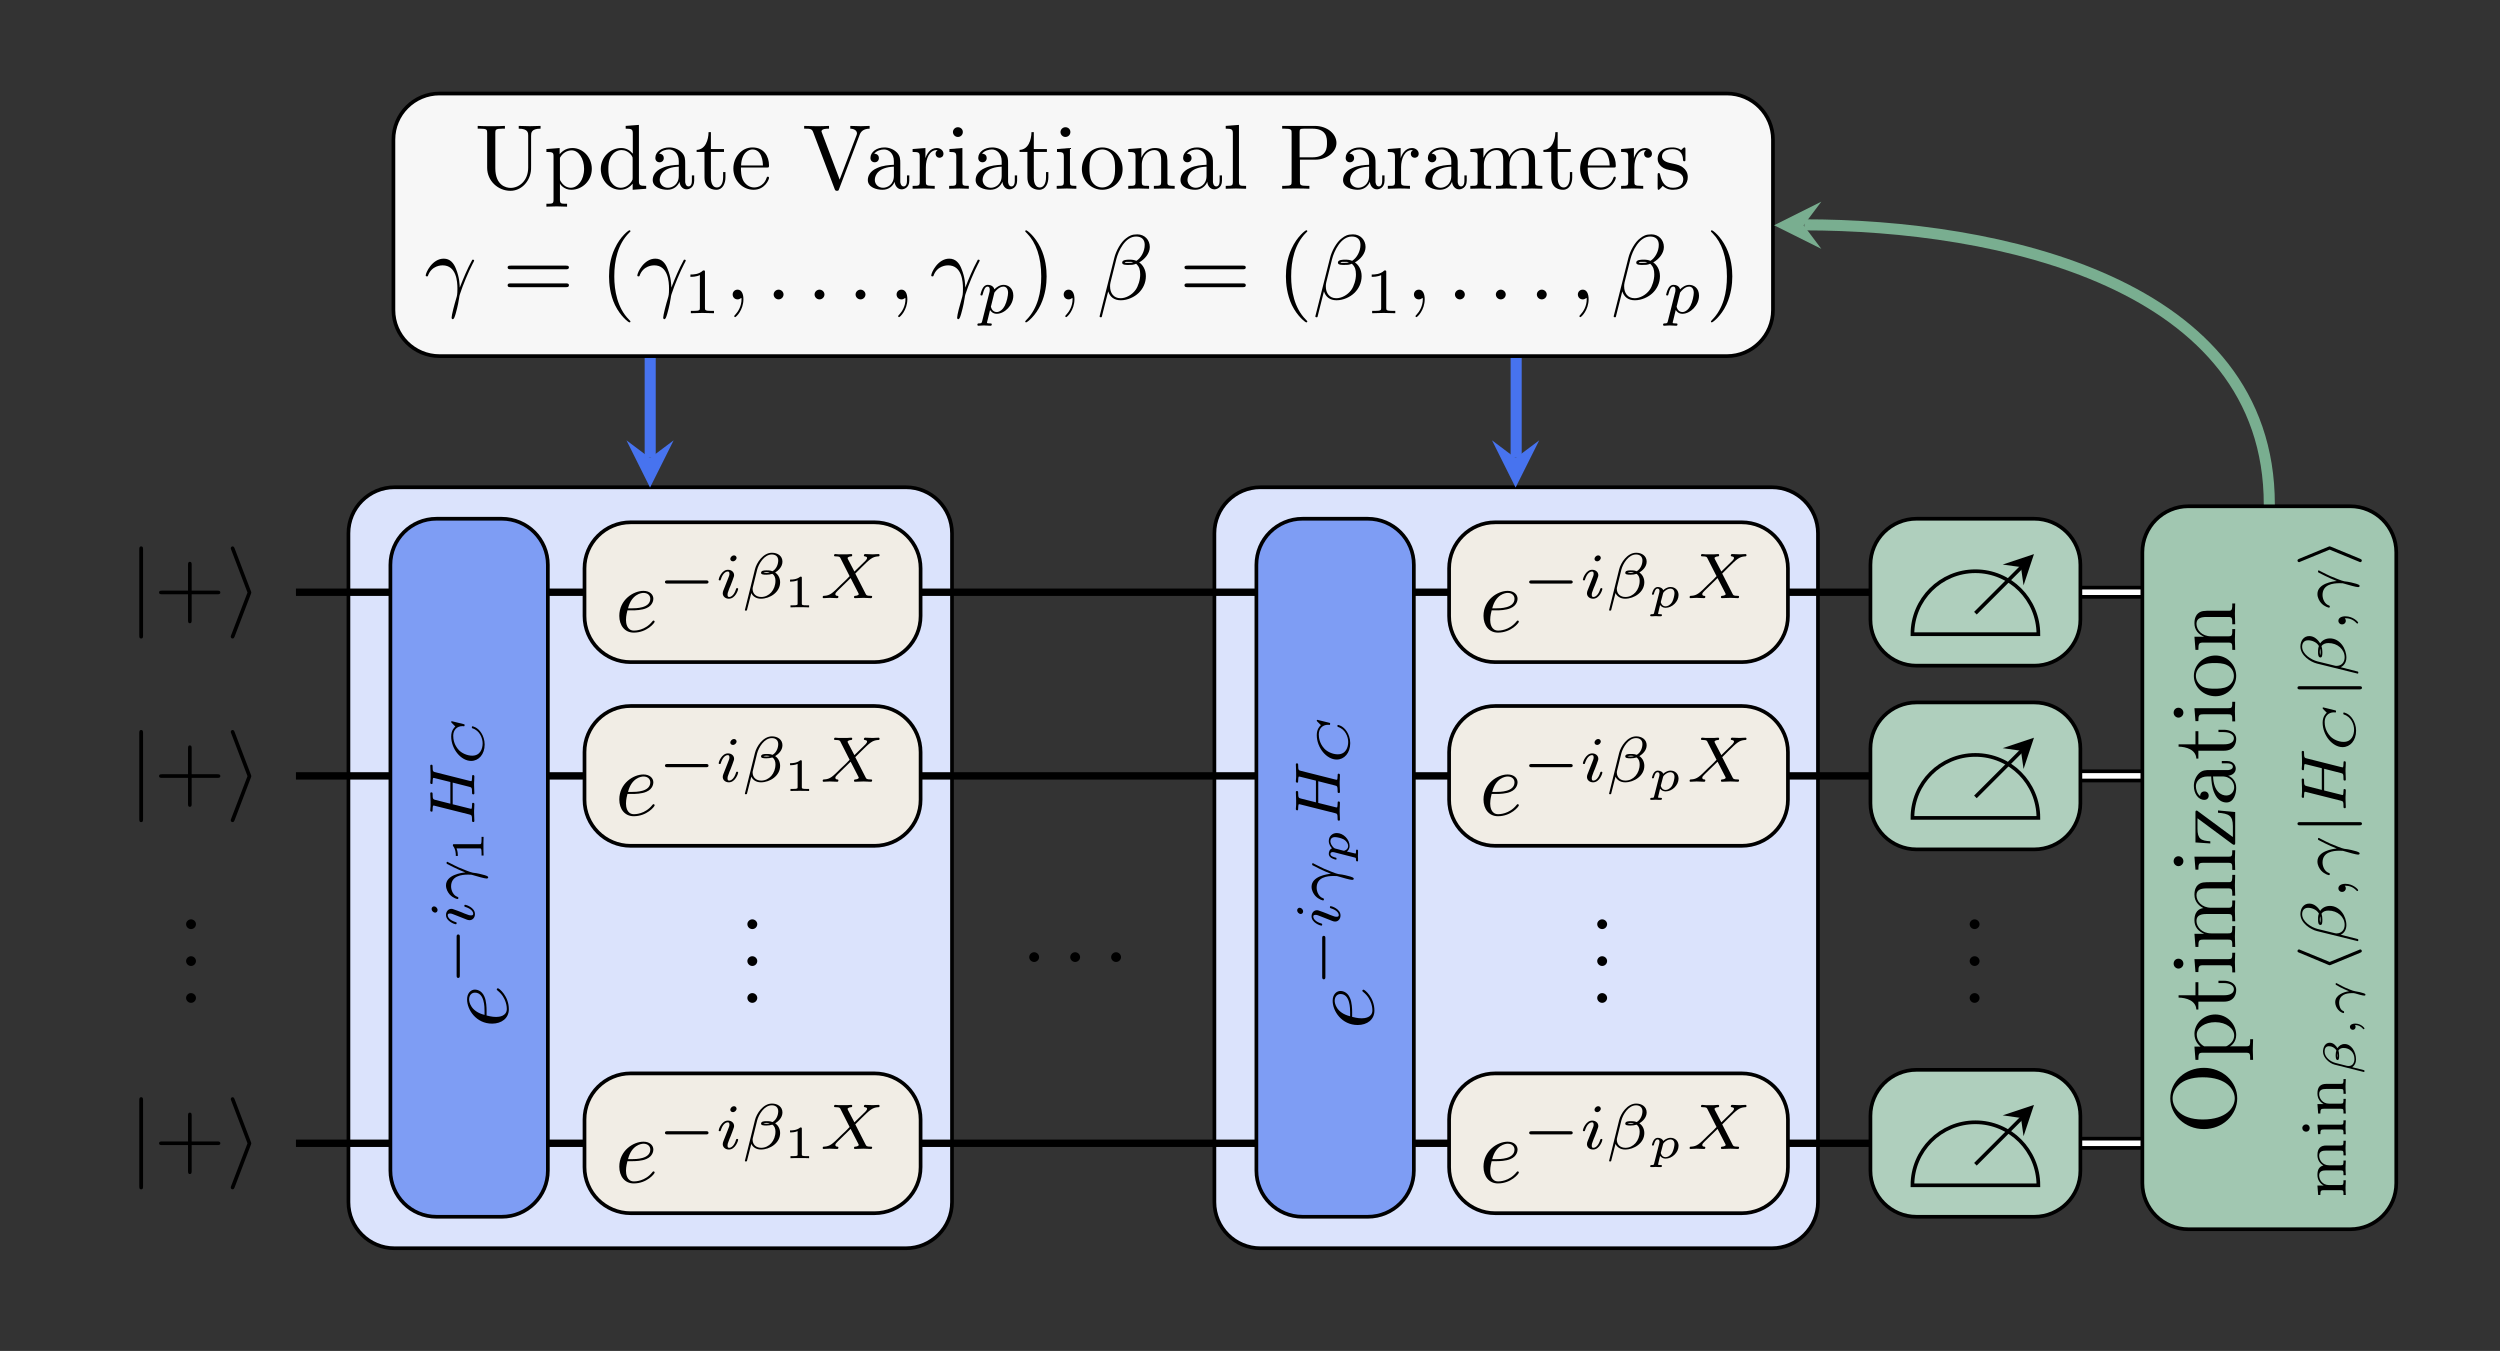 <?xml version="1.0" encoding="UTF-8"?>
<svg xmlns="http://www.w3.org/2000/svg" xmlns:xlink="http://www.w3.org/1999/xlink" width="268.434" height="145.057" viewBox="0 0 268.434 145.057" style="filter: invert(1);">
<rect x="0" y="0" width="268.434" height="145.057" fill="#333333" stroke="none"/>
<defs>
<g>
<g id="glyph-0-0">
<path d="M 1.578 -7.062 C 1.578 -7.234 1.578 -7.422 1.375 -7.422 C 1.172 -7.422 1.172 -7.234 1.172 -7.062 L 1.172 2.109 C 1.172 2.297 1.172 2.469 1.375 2.469 C 1.578 2.469 1.578 2.297 1.578 2.109 Z M 1.578 -7.062 "/>
</g>
<g id="glyph-0-1">
<path d="M 2.703 -2.297 C 2.75 -2.422 2.75 -2.438 2.75 -2.469 C 2.75 -2.5 2.75 -2.516 2.703 -2.641 L 0.969 -7.188 C 0.906 -7.359 0.844 -7.422 0.734 -7.422 C 0.641 -7.422 0.547 -7.328 0.547 -7.219 C 0.547 -7.188 0.547 -7.172 0.594 -7.062 L 2.344 -2.469 L 0.594 2.094 C 0.547 2.203 0.547 2.219 0.547 2.281 C 0.547 2.391 0.641 2.469 0.734 2.469 C 0.875 2.469 0.906 2.375 0.953 2.281 Z M 2.703 -2.297 "/>
</g>
<g id="glyph-0-2">
<path d="M 1.906 -2.469 C 1.906 -2.766 1.656 -3 1.375 -3 C 1.094 -3 0.844 -2.766 0.844 -2.469 C 0.844 -2.188 1.094 -1.953 1.375 -1.953 C 1.656 -1.953 1.906 -2.188 1.906 -2.469 Z M 1.906 -2.469 "/>
</g>
<g id="glyph-1-0">
<path d="M 4.047 -2.281 L 6.812 -2.281 C 6.938 -2.281 7.125 -2.281 7.125 -2.469 C 7.125 -2.672 6.938 -2.672 6.812 -2.672 L 4.047 -2.672 L 4.047 -5.438 C 4.047 -5.578 4.047 -5.766 3.844 -5.766 C 3.656 -5.766 3.656 -5.578 3.656 -5.438 L 3.656 -2.672 L 0.875 -2.672 C 0.734 -2.672 0.547 -2.672 0.547 -2.469 C 0.547 -2.281 0.734 -2.281 0.875 -2.281 L 3.656 -2.281 L 3.656 0.5 C 3.656 0.641 3.656 0.828 3.844 0.828 C 4.047 0.828 4.047 0.641 4.047 0.5 Z M 4.047 -2.281 "/>
</g>
<g id="glyph-1-1">
<path d="M 1.906 -0.531 C 1.906 -0.812 1.656 -1.047 1.375 -1.047 C 1.094 -1.047 0.844 -0.812 0.844 -0.531 C 0.844 -0.234 1.094 0 1.375 0 C 1.656 0 1.906 -0.234 1.906 -0.531 Z M 1.906 -0.531 "/>
</g>
<g id="glyph-1-2">
<path d="M 5.75 -2.281 C 5.75 -0.875 4.797 -0.094 3.859 -0.094 C 3.391 -0.094 2.219 -0.344 2.219 -2.219 L 2.219 -5.984 C 2.219 -6.344 2.25 -6.453 3 -6.453 L 3.25 -6.453 L 3.25 -6.75 C 2.891 -6.719 2.172 -6.719 1.797 -6.719 C 1.422 -6.719 0.672 -6.719 0.328 -6.75 L 0.328 -6.453 L 0.562 -6.453 C 1.328 -6.453 1.344 -6.344 1.344 -5.984 L 1.344 -2.25 C 1.344 -0.859 2.5 0.219 3.844 0.219 C 4.969 0.219 5.859 -0.703 6.031 -1.828 C 6.062 -2.031 6.062 -2.109 6.062 -2.516 L 6.062 -5.672 C 6.062 -6 6.062 -6.453 7.078 -6.453 L 7.078 -6.75 C 6.719 -6.75 6.25 -6.719 5.922 -6.719 C 5.562 -6.719 5.094 -6.75 4.734 -6.75 L 4.734 -6.453 C 5.75 -6.453 5.75 -5.984 5.75 -5.719 Z M 5.75 -2.281 "/>
</g>
<g id="glyph-1-3">
<path d="M 1.703 -3.719 L 1.703 -4.375 L 0.281 -4.266 L 0.281 -3.953 C 0.984 -3.953 1.047 -3.891 1.047 -3.469 L 1.047 1.172 C 1.047 1.609 0.938 1.609 0.281 1.609 L 0.281 1.922 C 0.609 1.906 1.125 1.891 1.391 1.891 C 1.656 1.891 2.156 1.906 2.5 1.922 L 2.5 1.609 C 1.844 1.609 1.734 1.609 1.734 1.172 L 1.734 -0.578 C 1.781 -0.422 2.203 0.109 2.953 0.109 C 4.125 0.109 5.156 -0.859 5.156 -2.141 C 5.156 -3.391 4.188 -4.375 3.078 -4.375 C 2.312 -4.375 1.906 -3.938 1.703 -3.719 Z M 1.734 -1.125 L 1.734 -3.328 C 2.016 -3.844 2.5 -4.125 3 -4.125 C 3.734 -4.125 4.328 -3.25 4.328 -2.141 C 4.328 -0.938 3.641 -0.109 2.906 -0.109 C 2.516 -0.109 2.141 -0.312 1.875 -0.719 C 1.734 -0.922 1.734 -0.938 1.734 -1.125 Z M 1.734 -1.125 "/>
</g>
<g id="glyph-1-4">
<path d="M 3.766 -0.547 L 3.766 0.109 L 5.219 0 L 5.219 -0.312 C 4.516 -0.312 4.438 -0.375 4.438 -0.859 L 4.438 -6.859 L 3.016 -6.75 L 3.016 -6.453 C 3.703 -6.453 3.781 -6.375 3.781 -5.891 L 3.781 -3.766 C 3.5 -4.109 3.078 -4.375 2.547 -4.375 C 1.375 -4.375 0.344 -3.406 0.344 -2.125 C 0.344 -0.875 1.312 0.109 2.438 0.109 C 3.062 0.109 3.516 -0.234 3.766 -0.547 Z M 3.766 -3.188 L 3.766 -1.172 C 3.766 -0.984 3.766 -0.969 3.656 -0.797 C 3.359 -0.328 2.906 -0.109 2.484 -0.109 C 2.031 -0.109 1.688 -0.359 1.438 -0.734 C 1.188 -1.141 1.156 -1.719 1.156 -2.109 C 1.156 -2.484 1.172 -3.078 1.469 -3.516 C 1.672 -3.828 2.047 -4.156 2.578 -4.156 C 2.922 -4.156 3.344 -4 3.656 -3.562 C 3.766 -3.391 3.766 -3.375 3.766 -3.188 Z M 3.766 -3.188 "/>
</g>
<g id="glyph-1-5">
<path d="M 3.297 -0.75 C 3.328 -0.359 3.594 0.062 4.062 0.062 C 4.266 0.062 4.875 -0.078 4.875 -0.875 L 4.875 -1.438 L 4.625 -1.438 L 4.625 -0.875 C 4.625 -0.312 4.375 -0.25 4.266 -0.25 C 3.953 -0.25 3.906 -0.688 3.906 -0.734 L 3.906 -2.719 C 3.906 -3.141 3.906 -3.516 3.547 -3.891 C 3.172 -4.266 2.672 -4.438 2.203 -4.438 C 1.391 -4.438 0.703 -3.969 0.703 -3.312 C 0.703 -3.016 0.906 -2.844 1.156 -2.844 C 1.438 -2.844 1.609 -3.047 1.609 -3.297 C 1.609 -3.422 1.562 -3.75 1.109 -3.766 C 1.375 -4.109 1.859 -4.219 2.172 -4.219 C 2.656 -4.219 3.219 -3.828 3.219 -2.953 L 3.219 -2.578 C 2.719 -2.547 2.031 -2.516 1.406 -2.219 C 0.656 -1.891 0.422 -1.375 0.422 -0.938 C 0.422 -0.141 1.375 0.109 2 0.109 C 2.656 0.109 3.109 -0.281 3.297 -0.75 Z M 3.219 -2.375 L 3.219 -1.391 C 3.219 -0.438 2.516 -0.109 2.062 -0.109 C 1.578 -0.109 1.172 -0.453 1.172 -0.953 C 1.172 -1.5 1.594 -2.312 3.219 -2.375 Z M 3.219 -2.375 "/>
</g>
<g id="glyph-1-6">
<path d="M 1.719 -3.953 L 3.125 -3.953 L 3.125 -4.266 L 1.719 -4.266 L 1.719 -6.078 L 1.469 -6.078 C 1.453 -5.266 1.156 -4.219 0.188 -4.172 L 0.188 -3.953 L 1.031 -3.953 L 1.031 -1.219 C 1.031 -0.016 1.953 0.109 2.297 0.109 C 3 0.109 3.281 -0.594 3.281 -1.219 L 3.281 -1.797 L 3.031 -1.797 L 3.031 -1.25 C 3.031 -0.516 2.734 -0.141 2.375 -0.141 C 1.719 -0.141 1.719 -1.031 1.719 -1.203 Z M 1.719 -3.953 "/>
</g>
<g id="glyph-1-7">
<path d="M 1.109 -2.5 C 1.172 -3.969 2 -4.219 2.328 -4.219 C 3.359 -4.219 3.453 -2.875 3.453 -2.5 Z M 1.094 -2.281 L 3.859 -2.281 C 4.078 -2.281 4.109 -2.281 4.109 -2.5 C 4.109 -3.469 3.578 -4.438 2.328 -4.438 C 1.188 -4.438 0.281 -3.406 0.281 -2.172 C 0.281 -0.844 1.312 0.109 2.453 0.109 C 3.656 0.109 4.109 -0.984 4.109 -1.172 C 4.109 -1.281 4.031 -1.297 3.969 -1.297 C 3.891 -1.297 3.875 -1.234 3.844 -1.156 C 3.5 -0.141 2.609 -0.141 2.516 -0.141 C 2.016 -0.141 1.625 -0.438 1.391 -0.797 C 1.094 -1.281 1.094 -1.922 1.094 -2.281 Z M 1.094 -2.281 "/>
</g>
<g id="glyph-1-8">
<path d="M 6.141 -5.781 C 6.281 -6.156 6.547 -6.438 7.219 -6.453 L 7.219 -6.75 C 6.906 -6.734 6.516 -6.719 6.266 -6.719 C 5.969 -6.719 5.391 -6.75 5.141 -6.75 L 5.141 -6.453 C 5.641 -6.438 5.859 -6.188 5.859 -5.953 C 5.859 -5.875 5.828 -5.812 5.812 -5.75 L 4 -0.984 L 2.109 -5.984 C 2.047 -6.125 2.047 -6.141 2.047 -6.156 C 2.047 -6.453 2.609 -6.453 2.859 -6.453 L 2.859 -6.75 C 2.5 -6.719 1.812 -6.719 1.438 -6.719 C 0.969 -6.719 0.547 -6.75 0.188 -6.75 L 0.188 -6.453 C 0.828 -6.453 1.016 -6.453 1.156 -6.078 L 3.453 0 C 3.516 0.188 3.578 0.219 3.703 0.219 C 3.875 0.219 3.891 0.172 3.938 0.031 Z M 6.141 -5.781 "/>
</g>
<g id="glyph-1-9">
<path d="M 1.656 -3.281 L 1.656 -4.375 L 0.281 -4.266 L 0.281 -3.953 C 0.969 -3.953 1.047 -3.891 1.047 -3.406 L 1.047 -0.75 C 1.047 -0.312 0.938 -0.312 0.281 -0.312 L 0.281 0 C 0.656 -0.016 1.125 -0.031 1.406 -0.031 C 1.797 -0.031 2.266 -0.031 2.656 0 L 2.656 -0.312 L 2.453 -0.312 C 1.719 -0.312 1.703 -0.422 1.703 -0.766 L 1.703 -2.297 C 1.703 -3.281 2.109 -4.156 2.875 -4.156 C 2.938 -4.156 2.953 -4.156 2.984 -4.141 C 2.953 -4.141 2.75 -4.016 2.75 -3.766 C 2.75 -3.484 2.953 -3.328 3.172 -3.328 C 3.359 -3.328 3.594 -3.453 3.594 -3.766 C 3.594 -4.078 3.297 -4.375 2.875 -4.375 C 2.141 -4.375 1.797 -3.703 1.656 -3.281 Z M 1.656 -3.281 "/>
</g>
<g id="glyph-1-10">
<path d="M 1.75 -4.375 L 0.359 -4.266 L 0.359 -3.953 C 1.016 -3.953 1.094 -3.891 1.094 -3.406 L 1.094 -0.75 C 1.094 -0.312 0.984 -0.312 0.328 -0.312 L 0.328 0 C 0.641 -0.016 1.172 -0.031 1.422 -0.031 C 1.766 -0.031 2.109 -0.016 2.438 0 L 2.438 -0.312 C 1.797 -0.312 1.75 -0.359 1.75 -0.734 Z M 1.797 -6.094 C 1.797 -6.406 1.547 -6.609 1.266 -6.609 C 0.953 -6.609 0.734 -6.344 0.734 -6.094 C 0.734 -5.828 0.953 -5.562 1.266 -5.562 C 1.547 -5.562 1.797 -5.781 1.797 -6.094 Z M 1.797 -6.094 "/>
</g>
<g id="glyph-1-11">
<path d="M 4.656 -2.109 C 4.656 -3.375 3.672 -4.438 2.469 -4.438 C 1.234 -4.438 0.281 -3.359 0.281 -2.109 C 0.281 -0.844 1.312 0.109 2.469 0.109 C 3.656 0.109 4.656 -0.859 4.656 -2.109 Z M 2.469 -0.141 C 2.047 -0.141 1.609 -0.344 1.344 -0.797 C 1.094 -1.234 1.094 -1.844 1.094 -2.203 C 1.094 -2.578 1.094 -3.109 1.328 -3.547 C 1.609 -4 2.062 -4.219 2.469 -4.219 C 2.891 -4.219 3.328 -4 3.578 -3.578 C 3.844 -3.141 3.844 -2.578 3.844 -2.203 C 3.844 -1.844 3.844 -1.312 3.625 -0.875 C 3.406 -0.422 2.969 -0.141 2.469 -0.141 Z M 2.469 -0.141 "/>
</g>
<g id="glyph-1-12">
<path d="M 1.094 -3.406 L 1.094 -0.75 C 1.094 -0.312 0.984 -0.312 0.312 -0.312 L 0.312 0 C 0.656 -0.016 1.172 -0.031 1.438 -0.031 C 1.688 -0.031 2.203 -0.016 2.547 0 L 2.547 -0.312 C 1.875 -0.312 1.766 -0.312 1.766 -0.75 L 1.766 -2.578 C 1.766 -3.594 2.469 -4.156 3.109 -4.156 C 3.734 -4.156 3.844 -3.625 3.844 -3.062 L 3.844 -0.75 C 3.844 -0.312 3.734 -0.312 3.062 -0.312 L 3.062 0 C 3.406 -0.016 3.922 -0.031 4.188 -0.031 C 4.438 -0.031 4.953 -0.016 5.297 0 L 5.297 -0.312 C 4.781 -0.312 4.531 -0.312 4.516 -0.609 L 4.516 -2.5 C 4.516 -3.344 4.516 -3.656 4.219 -4 C 4.078 -4.172 3.75 -4.375 3.172 -4.375 C 2.453 -4.375 1.984 -3.953 1.719 -3.328 L 1.719 -4.375 L 0.312 -4.266 L 0.312 -3.953 C 1.016 -3.953 1.094 -3.891 1.094 -3.406 Z M 1.094 -3.406 "/>
</g>
<g id="glyph-1-13">
<path d="M 1.75 -6.859 L 0.328 -6.75 L 0.328 -6.453 C 1.016 -6.453 1.094 -6.375 1.094 -5.891 L 1.094 -0.75 C 1.094 -0.312 0.984 -0.312 0.328 -0.312 L 0.328 0 C 0.656 -0.016 1.172 -0.031 1.422 -0.031 C 1.672 -0.031 2.156 -0.016 2.516 0 L 2.516 -0.312 C 1.859 -0.312 1.75 -0.312 1.75 -0.75 Z M 1.75 -6.859 "/>
</g>
<g id="glyph-1-14">
<path d="M 2.25 -3.125 L 3.922 -3.125 C 5.109 -3.125 6.172 -3.922 6.172 -4.922 C 6.172 -5.891 5.188 -6.75 3.844 -6.75 L 0.344 -6.75 L 0.344 -6.453 L 0.578 -6.453 C 1.344 -6.453 1.359 -6.344 1.359 -5.984 L 1.359 -0.766 C 1.359 -0.422 1.344 -0.312 0.578 -0.312 L 0.344 -0.312 L 0.344 0 C 0.688 -0.031 1.422 -0.031 1.797 -0.031 C 2.172 -0.031 2.922 -0.031 3.266 0 L 3.266 -0.312 L 3.031 -0.312 C 2.266 -0.312 2.25 -0.422 2.25 -0.766 Z M 2.219 -3.375 L 2.219 -6.047 C 2.219 -6.375 2.234 -6.453 2.703 -6.453 L 3.578 -6.453 C 5.156 -6.453 5.156 -5.406 5.156 -4.922 C 5.156 -4.453 5.156 -3.375 3.578 -3.375 Z M 2.219 -3.375 "/>
</g>
<g id="glyph-1-15">
<path d="M 1.094 -3.406 L 1.094 -0.75 C 1.094 -0.312 0.984 -0.312 0.312 -0.312 L 0.312 0 C 0.656 -0.016 1.172 -0.031 1.438 -0.031 C 1.688 -0.031 2.203 -0.016 2.547 0 L 2.547 -0.312 C 1.875 -0.312 1.766 -0.312 1.766 -0.75 L 1.766 -2.578 C 1.766 -3.594 2.469 -4.156 3.109 -4.156 C 3.734 -4.156 3.844 -3.625 3.844 -3.062 L 3.844 -0.75 C 3.844 -0.312 3.734 -0.312 3.062 -0.312 L 3.062 0 C 3.406 -0.016 3.922 -0.031 4.188 -0.031 C 4.438 -0.031 4.953 -0.016 5.297 0 L 5.297 -0.312 C 4.625 -0.312 4.516 -0.312 4.516 -0.75 L 4.516 -2.578 C 4.516 -3.594 5.219 -4.156 5.859 -4.156 C 6.484 -4.156 6.594 -3.625 6.594 -3.062 L 6.594 -0.75 C 6.594 -0.312 6.484 -0.312 5.812 -0.312 L 5.812 0 C 6.156 -0.016 6.672 -0.031 6.938 -0.031 C 7.188 -0.031 7.703 -0.016 8.047 0 L 8.047 -0.312 C 7.531 -0.312 7.281 -0.312 7.266 -0.609 L 7.266 -2.5 C 7.266 -3.344 7.266 -3.656 6.969 -4 C 6.828 -4.172 6.5 -4.375 5.922 -4.375 C 5.094 -4.375 4.656 -3.781 4.484 -3.406 C 4.359 -4.266 3.625 -4.375 3.172 -4.375 C 2.453 -4.375 1.984 -3.953 1.719 -3.328 L 1.719 -4.375 L 0.312 -4.266 L 0.312 -3.953 C 1.016 -3.953 1.094 -3.891 1.094 -3.406 Z M 1.094 -3.406 "/>
</g>
<g id="glyph-1-16">
<path d="M 2.062 -1.922 C 2.281 -1.875 3.078 -1.719 3.078 -1.016 C 3.078 -0.5 2.734 -0.109 1.969 -0.109 C 1.141 -0.109 0.781 -0.672 0.594 -1.516 C 0.562 -1.641 0.547 -1.688 0.453 -1.688 C 0.328 -1.688 0.328 -1.609 0.328 -1.438 L 0.328 -0.125 C 0.328 0.047 0.328 0.109 0.438 0.109 C 0.484 0.109 0.5 0.094 0.688 -0.094 C 0.703 -0.109 0.703 -0.125 0.875 -0.312 C 1.312 0.094 1.766 0.109 1.969 0.109 C 3.109 0.109 3.562 -0.547 3.562 -1.266 C 3.562 -1.797 3.266 -2.094 3.141 -2.203 C 2.812 -2.516 2.438 -2.594 2.016 -2.688 C 1.469 -2.797 0.797 -2.922 0.797 -3.484 C 0.797 -3.844 1.062 -4.25 1.906 -4.25 C 3 -4.25 3.047 -3.359 3.062 -3.047 C 3.078 -2.953 3.172 -2.953 3.188 -2.953 C 3.312 -2.953 3.312 -3 3.312 -3.188 L 3.312 -4.188 C 3.312 -4.359 3.312 -4.438 3.203 -4.438 C 3.156 -4.438 3.141 -4.438 3 -4.312 C 2.984 -4.266 2.875 -4.188 2.844 -4.156 C 2.469 -4.438 2.062 -4.438 1.906 -4.438 C 0.703 -4.438 0.328 -3.766 0.328 -3.219 C 0.328 -2.875 0.484 -2.594 0.75 -2.375 C 1.062 -2.109 1.344 -2.062 2.062 -1.922 Z M 2.062 -1.922 "/>
</g>
<g id="glyph-1-17">
<path d="M 6.797 -3.234 C 6.938 -3.234 7.125 -3.234 7.125 -3.438 C 7.125 -3.625 6.938 -3.625 6.812 -3.625 L 0.875 -3.625 C 0.734 -3.625 0.547 -3.625 0.547 -3.438 C 0.547 -3.234 0.734 -3.234 0.891 -3.234 Z M 6.812 -1.312 C 6.938 -1.312 7.125 -1.312 7.125 -1.516 C 7.125 -1.719 6.938 -1.719 6.797 -1.719 L 0.891 -1.719 C 0.734 -1.719 0.547 -1.719 0.547 -1.516 C 0.547 -1.312 0.734 -1.312 0.875 -1.312 Z M 6.812 -1.312 "/>
</g>
<g id="glyph-1-18">
<path d="M 3.281 2.375 C 3.281 2.344 3.281 2.328 3.109 2.156 C 1.875 0.906 1.547 -0.953 1.547 -2.469 C 1.547 -4.188 1.922 -5.922 3.141 -7.156 C 3.281 -7.266 3.281 -7.297 3.281 -7.312 C 3.281 -7.391 3.234 -7.422 3.172 -7.422 C 3.078 -7.422 2.188 -6.75 1.609 -5.484 C 1.094 -4.406 0.984 -3.297 0.984 -2.469 C 0.984 -1.703 1.094 -0.5 1.625 0.609 C 2.219 1.828 3.078 2.469 3.172 2.469 C 3.234 2.469 3.281 2.438 3.281 2.375 Z M 3.281 2.375 "/>
</g>
<g id="glyph-1-19">
<path d="M 2.859 -2.469 C 2.859 -3.25 2.75 -4.438 2.203 -5.562 C 1.609 -6.781 0.766 -7.422 0.656 -7.422 C 0.609 -7.422 0.562 -7.375 0.562 -7.312 C 0.562 -7.297 0.562 -7.266 0.75 -7.094 C 1.719 -6.109 2.281 -4.547 2.281 -2.469 C 2.281 -0.781 1.922 0.953 0.688 2.203 C 0.562 2.328 0.562 2.344 0.562 2.375 C 0.562 2.438 0.609 2.469 0.656 2.469 C 0.766 2.469 1.656 1.797 2.234 0.547 C 2.734 -0.547 2.859 -1.641 2.859 -2.469 Z M 2.859 -2.469 "/>
</g>
<g id="glyph-2-0">
<path d="M -2.281 -1.844 C -2.281 -2.141 -2.297 -2.875 -2.516 -3.359 C -2.812 -4.062 -3.391 -4.109 -3.531 -4.109 C -3.969 -4.109 -4.375 -3.734 -4.375 -3.047 C -4.375 -1.953 -3.406 -0.453 -1.688 -0.453 C -0.672 -0.453 0.109 -1.031 0.109 -2 C 0.109 -3.422 -0.938 -4.25 -1.062 -4.25 C -1.125 -4.25 -1.188 -4.188 -1.188 -4.141 C -1.188 -4.078 -1.172 -4.062 -1.094 -4 C -0.109 -3.219 -0.109 -2.141 -0.109 -2.031 C -0.109 -1.25 -0.938 -1.172 -1.25 -1.172 C -1.375 -1.172 -1.688 -1.172 -2.281 -1.328 Z M -2.5 -1.391 C -4 -1.766 -4.156 -2.797 -4.156 -3.047 C -4.156 -3.516 -3.875 -3.781 -3.531 -3.781 C -2.5 -3.781 -2.5 -2.203 -2.5 -1.797 Z M -2.5 -1.391 "/>
</g>
<g id="glyph-3-0">
<path d="M -1.562 -5.156 C -1.562 -5.266 -1.562 -5.422 -1.734 -5.422 C -1.906 -5.422 -1.906 -5.266 -1.906 -5.156 L -1.906 -1.031 C -1.906 -0.906 -1.906 -0.75 -1.734 -0.75 C -1.562 -0.75 -1.562 -0.906 -1.562 -1.031 Z M -1.562 -5.156 "/>
</g>
<g id="glyph-3-1">
<path d="M -4.891 -2.609 C -4.984 -2.656 -5 -2.656 -5.016 -2.656 C -5.125 -2.656 -5.188 -2.562 -5.188 -2.484 C -5.188 -2.375 -5.109 -2.344 -5.016 -2.312 L -1.875 -1 C -1.766 -0.953 -1.766 -0.953 -1.734 -0.953 C -1.703 -0.953 -1.703 -0.953 -1.594 -1 L 1.547 -2.297 C 1.641 -2.344 1.719 -2.375 1.719 -2.484 C 1.719 -2.562 1.656 -2.656 1.547 -2.656 C 1.531 -2.656 1.516 -2.656 1.422 -2.609 L -1.734 -1.312 Z M -4.891 -2.609 "/>
</g>
<g id="glyph-3-2">
<path d="M -4.922 -1.344 C -5.031 -1.344 -5.188 -1.344 -5.188 -1.172 C -5.188 -1 -5.031 -1 -4.922 -1 L 1.453 -1 C 1.562 -1 1.734 -1 1.734 -1.172 C 1.734 -1.344 1.578 -1.344 1.453 -1.344 Z M -4.922 -1.344 "/>
</g>
<g id="glyph-3-3">
<path d="M -1.594 -2.188 C -1.703 -2.234 -1.703 -2.234 -1.734 -2.234 C -1.766 -2.234 -1.766 -2.234 -1.875 -2.188 L -5.016 -0.891 C -5.109 -0.844 -5.188 -0.812 -5.188 -0.703 C -5.188 -0.625 -5.125 -0.531 -5.016 -0.531 C -5 -0.531 -4.984 -0.531 -4.891 -0.578 L -1.734 -1.875 L 1.422 -0.578 C 1.516 -0.531 1.531 -0.531 1.547 -0.531 C 1.656 -0.531 1.719 -0.625 1.719 -0.703 C 1.719 -0.812 1.641 -0.844 1.547 -0.891 Z M -1.594 -2.188 "/>
</g>
<g id="glyph-4-0">
<path d="M -4.328 -2.25 C -4.438 -2.25 -4.594 -2.156 -4.594 -1.969 C -4.594 -1.781 -4.406 -1.578 -4.203 -1.578 C -4.094 -1.578 -3.953 -1.672 -3.953 -1.859 C -3.953 -2.062 -4.141 -2.25 -4.328 -2.25 Z M -0.812 -0.828 C -0.719 -0.797 -0.641 -0.766 -0.516 -0.766 C -0.188 -0.766 0.062 -1.047 0.062 -1.422 C 0.062 -2.125 -0.891 -2.422 -0.984 -2.422 C -1.078 -2.422 -1.078 -2.328 -1.078 -2.312 C -1.078 -2.219 -1.031 -2.203 -0.969 -2.188 C -0.406 -2.016 -0.125 -1.719 -0.125 -1.453 C -0.125 -1.312 -0.219 -1.281 -0.359 -1.281 C -0.531 -1.281 -0.656 -1.328 -0.812 -1.391 C -1 -1.453 -1.188 -1.531 -1.359 -1.609 C -1.531 -1.672 -2.156 -1.922 -2.25 -1.938 C -2.312 -1.969 -2.391 -1.984 -2.469 -1.984 C -2.797 -1.984 -3.047 -1.703 -3.047 -1.328 C -3.047 -0.641 -2.109 -0.328 -2 -0.328 C -1.906 -0.328 -1.906 -0.422 -1.906 -0.438 C -1.906 -0.547 -1.938 -0.547 -2.016 -0.562 C -2.609 -0.75 -2.859 -1.047 -2.859 -1.312 C -2.859 -1.422 -2.797 -1.484 -2.609 -1.484 C -2.453 -1.484 -2.359 -1.438 -1.922 -1.266 Z M -0.812 -0.828 "/>
</g>
<g id="glyph-4-1">
<path d="M -0.969 -3.094 C -1.375 -3.062 -3.047 -2.828 -3.047 -1.703 C -3.047 -1.281 -2.828 -0.938 -2.656 -0.734 C -2.266 -0.312 -1.828 -0.234 -1.812 -0.234 C -1.719 -0.234 -1.719 -0.328 -1.719 -0.344 C -1.719 -0.438 -1.734 -0.438 -1.844 -0.484 C -2.25 -0.625 -2.5 -1.141 -2.5 -1.594 C -2.5 -2.719 -1.391 -2.859 -0.672 -2.859 C -0.328 -2.859 -0.25 -2.844 -0.188 -2.812 C 0.344 -2.656 1.109 -2.438 1.312 -2.438 C 1.391 -2.438 1.484 -2.469 1.484 -2.562 C 1.484 -2.609 1.484 -2.688 1.125 -2.797 C 0.844 -2.875 0.344 -3.016 -0.156 -3.062 C -0.406 -3.094 -1.328 -3.484 -1.672 -3.625 C -1.875 -3.719 -2.203 -3.875 -2.812 -4.188 C -2.844 -4.219 -2.875 -4.234 -2.906 -4.234 C -2.984 -4.234 -2.984 -4.141 -2.984 -4.125 C -2.984 -4.094 -2.984 -4.031 -2.953 -4.016 C -2.797 -3.938 -1.812 -3.406 -0.969 -3.094 Z M -0.969 -3.094 "/>
</g>
<g id="glyph-4-2">
<path d="M -4.172 -5.828 C -4.422 -5.891 -4.484 -5.891 -4.484 -6.406 C -4.484 -6.562 -4.484 -6.641 -4.625 -6.641 C -4.656 -6.641 -4.734 -6.625 -4.734 -6.531 C -4.734 -6.328 -4.703 -5.828 -4.703 -5.625 C -4.703 -5.516 -4.703 -5.266 -4.703 -5.156 C -4.719 -5.016 -4.734 -4.844 -4.734 -4.719 C -4.734 -4.672 -4.734 -4.562 -4.578 -4.562 C -4.484 -4.562 -4.484 -4.656 -4.484 -4.797 C -4.484 -4.797 -4.484 -4.922 -4.469 -5.047 C -4.453 -5.203 -4.438 -5.219 -4.375 -5.219 C -4.359 -5.219 -4.312 -5.219 -4.219 -5.188 L -2.578 -4.781 L -2.578 -2.453 L -4.188 -2.859 C -4.422 -2.922 -4.484 -2.938 -4.484 -3.469 C -4.484 -3.578 -4.484 -3.672 -4.625 -3.672 C -4.656 -3.672 -4.734 -3.656 -4.734 -3.562 C -4.734 -3.359 -4.703 -2.859 -4.703 -2.656 C -4.703 -2.547 -4.703 -2.297 -4.703 -2.188 C -4.719 -2.047 -4.734 -1.875 -4.734 -1.75 C -4.734 -1.703 -4.734 -1.594 -4.578 -1.594 C -4.484 -1.594 -4.484 -1.688 -4.484 -1.828 C -4.484 -1.828 -4.484 -1.953 -4.469 -2.078 C -4.453 -2.234 -4.438 -2.25 -4.375 -2.25 C -4.359 -2.25 -4.312 -2.25 -4.219 -2.219 L -0.547 -1.297 C -0.297 -1.234 -0.25 -1.219 -0.25 -0.688 C -0.25 -0.562 -0.25 -0.484 -0.109 -0.484 C -0.031 -0.484 0 -0.531 0 -0.594 C 0 -0.797 -0.031 -1.281 -0.031 -1.484 C -0.031 -1.609 -0.031 -1.844 -0.016 -1.969 C -0.016 -2.109 0 -2.281 0 -2.406 C 0 -2.438 0 -2.547 -0.141 -2.547 C -0.25 -2.547 -0.25 -2.484 -0.25 -2.328 C -0.25 -2.219 -0.25 -2.188 -0.266 -2.062 C -0.281 -1.906 -0.297 -1.906 -0.359 -1.906 C -0.375 -1.906 -0.422 -1.906 -0.516 -1.938 L -2.328 -2.391 L -2.328 -4.719 L -0.547 -4.266 C -0.297 -4.203 -0.25 -4.188 -0.25 -3.656 C -0.25 -3.531 -0.25 -3.453 -0.109 -3.453 C -0.031 -3.453 0 -3.5 0 -3.562 C 0 -3.766 -0.031 -4.25 -0.031 -4.453 C -0.031 -4.578 -0.031 -4.812 -0.016 -4.938 C -0.016 -5.078 0 -5.25 0 -5.375 C 0 -5.406 0 -5.531 -0.141 -5.531 C -0.25 -5.531 -0.25 -5.453 -0.25 -5.297 C -0.25 -5.188 -0.25 -5.156 -0.266 -5.031 C -0.281 -4.875 -0.297 -4.875 -0.359 -4.875 C -0.406 -4.875 -0.484 -4.906 -0.516 -4.906 Z M -4.172 -5.828 "/>
</g>
<g id="glyph-4-3">
<path d="M -3.922 -4.375 C -4.531 -4.375 -4.875 -3.859 -4.875 -3.25 C -4.875 -2.297 -3.797 -1.594 -3.094 -1.422 L 1.266 -0.344 C 1.312 -0.328 1.344 -0.391 1.344 -0.438 C 1.344 -0.5 1.328 -0.547 1.297 -0.562 L -0.547 -1.031 C -0.234 -1.172 0.062 -1.516 0.062 -2.062 C 0.062 -3.031 -0.641 -4.125 -1.703 -4.125 C -2.109 -4.125 -2.516 -3.953 -2.75 -3.594 C -2.969 -3.938 -3.359 -4.375 -3.922 -4.375 Z M -2.75 -3.016 C -2.734 -2.906 -2.703 -2.859 -2.703 -2.656 C -2.703 -2.547 -2.719 -2.375 -2.734 -2.328 C -2.781 -2.406 -2.797 -2.594 -2.797 -2.656 C -2.797 -2.766 -2.781 -2.922 -2.75 -3.016 Z M -4.047 -3.922 C -3.672 -3.922 -3.141 -3.75 -2.891 -3.312 C -2.938 -3.188 -2.984 -3.047 -2.984 -2.672 C -2.984 -2.422 -2.969 -2.078 -2.719 -2.078 C -2.547 -2.078 -2.516 -2.297 -2.516 -2.641 C -2.516 -2.875 -2.547 -3.094 -2.609 -3.297 C -2.469 -3.516 -2.188 -3.625 -1.875 -3.625 C -0.875 -3.625 -0.125 -2.938 -0.125 -2.094 C -0.125 -1.562 -0.453 -1.172 -1 -1.172 C -1.078 -1.172 -1.141 -1.188 -1.203 -1.203 L -3.047 -1.656 C -3.703 -1.828 -4.688 -2.422 -4.688 -3.234 C -4.688 -3.641 -4.469 -3.922 -4.047 -3.922 Z M -4.047 -3.922 "/>
</g>
<g id="glyph-4-4">
<path d="M -0.109 -1.453 C 0.266 -1.453 0.719 -1.391 1.156 -0.922 C 1.188 -0.891 1.203 -0.875 1.234 -0.875 C 1.281 -0.875 1.328 -0.922 1.328 -0.969 C 1.328 -1.062 0.781 -1.656 -0.047 -1.656 C -0.469 -1.656 -0.797 -1.484 -0.797 -1.172 C -0.797 -0.938 -0.609 -0.781 -0.406 -0.781 C -0.188 -0.781 0 -0.938 0 -1.172 C 0 -1.344 -0.109 -1.453 -0.109 -1.453 Z M -0.109 -1.453 "/>
</g>
<g id="glyph-5-0">
<path d="M -3.156 -1.969 C -3.297 -1.969 -3.297 -1.953 -3.297 -1.797 C -2.984 -1.438 -2.984 -0.891 -2.984 -0.797 L -2.984 -0.703 L -2.766 -0.703 L -2.766 -0.797 C -2.766 -0.906 -2.781 -1.234 -2.906 -1.516 L -0.422 -1.516 C -0.266 -1.516 -0.219 -1.516 -0.219 -0.984 L -0.219 -0.75 L 0 -0.75 C -0.016 -1.016 -0.016 -1.453 -0.016 -1.75 C -0.016 -2.031 -0.016 -2.469 0 -2.75 L -0.219 -2.75 L -0.219 -2.5 C -0.219 -1.969 -0.266 -1.969 -0.422 -1.969 Z M -3.156 -1.969 "/>
</g>
<g id="glyph-6-0">
<path d="M -3.422 -4.828 C -3.422 -4.828 -3.484 -4.828 -3.484 -4.75 C -3.484 -4.719 -3.484 -4.719 -3.438 -4.656 L -3.094 -4.312 C -3.078 -4.297 -3.047 -4.266 -3.047 -4.266 C -3.047 -4.25 -3.062 -4.234 -3.062 -4.234 C -3.172 -4.141 -3.484 -3.828 -3.484 -3.188 C -3.484 -1.828 -2.422 -0.562 -1.344 -0.562 C -0.531 -0.562 0.109 -1.266 0.109 -2.328 C 0.109 -2.828 -0.062 -3.266 -0.25 -3.562 C -0.656 -4.203 -1.188 -4.281 -1.203 -4.281 C -1.266 -4.281 -1.266 -4.203 -1.266 -4.172 C -1.266 -4.109 -1.266 -4.094 -1.203 -4.062 C -0.422 -3.828 -0.109 -3 -0.109 -2.453 C -0.109 -1.875 -0.359 -1.125 -1.234 -1.125 C -1.781 -1.125 -2.359 -1.406 -2.656 -1.719 C -3.203 -2.297 -3.266 -2.953 -3.266 -3.266 C -3.266 -3.891 -2.859 -4.297 -2.281 -4.297 C -2.172 -4.297 -2.156 -4.281 -2.125 -4.281 C -2.047 -4.281 -2.047 -4.359 -2.047 -4.391 C -2.047 -4.5 -2.062 -4.5 -2.156 -4.516 Z M -3.422 -4.828 "/>
</g>
<g id="glyph-6-1">
<path d="M 0.578 -0.688 C 0.703 -0.656 0.734 -0.656 0.734 -0.438 C 0.734 -0.359 0.734 -0.266 0.875 -0.266 C 0.938 -0.266 0.953 -0.312 0.953 -0.359 C 0.953 -0.422 0.953 -0.516 0.953 -0.594 C 0.953 -0.672 0.938 -0.766 0.938 -0.844 C 0.938 -0.938 0.953 -1.031 0.953 -1.141 C 0.953 -1.219 0.953 -1.328 0.953 -1.406 C 0.953 -1.469 0.922 -1.531 0.828 -1.531 C 0.734 -1.531 0.734 -1.453 0.734 -1.375 C 0.734 -1.219 0.734 -1.109 0.672 -1.109 C 0.656 -1.109 0.344 -1.188 -0.25 -1.328 C -0.078 -1.453 0.047 -1.656 0.047 -1.922 C 0.047 -2.625 -0.625 -3.312 -1.328 -3.312 C -1.828 -3.312 -2.188 -2.953 -2.188 -2.453 C -2.188 -2.062 -1.938 -1.766 -1.844 -1.672 C -2.109 -1.562 -2.188 -1.266 -2.188 -1.078 C -2.188 -0.922 -2.109 -0.766 -1.922 -0.641 C -1.703 -0.516 -1.453 -0.453 -1.422 -0.453 C -1.359 -0.453 -1.359 -0.531 -1.359 -0.562 C -1.359 -0.641 -1.375 -0.656 -1.453 -0.672 C -1.656 -0.719 -2.016 -0.828 -2.016 -1.062 C -2.016 -1.234 -1.859 -1.266 -1.766 -1.266 C -1.688 -1.266 -1.672 -1.266 -1.625 -1.25 Z M -1.469 -1.641 C -1.562 -1.656 -1.562 -1.672 -1.672 -1.75 C -1.875 -1.953 -2.016 -2.203 -2.016 -2.438 C -2.016 -2.641 -1.891 -2.875 -1.516 -2.875 C -1.297 -2.875 -0.828 -2.766 -0.578 -2.625 C -0.219 -2.406 -0.109 -2.109 -0.109 -1.922 C -0.109 -1.516 -0.516 -1.406 -0.562 -1.406 C -0.578 -1.406 -0.609 -1.422 -0.641 -1.422 Z M -1.469 -1.641 "/>
</g>
<g id="glyph-6-2">
<path d="M -2.781 -3.609 C -3.281 -3.609 -3.5 -3.094 -3.5 -2.641 C -3.5 -2.016 -2.812 -1.391 -2.234 -1.25 L 0.875 -0.469 C 0.938 -0.453 0.953 -0.5 0.953 -0.562 C 0.953 -0.625 0.953 -0.656 0.875 -0.672 L -0.375 -0.984 L -0.359 -0.984 C -0.078 -1.188 0.047 -1.469 0.047 -1.812 C 0.047 -2.672 -0.484 -3.469 -1.172 -3.469 C -1.531 -3.469 -1.75 -3.297 -1.953 -3.031 C -2.094 -3.281 -2.375 -3.609 -2.781 -3.609 Z M -1.953 -2.5 C -1.938 -2.406 -1.922 -2.312 -1.922 -2.219 C -1.922 -2.141 -1.938 -2.078 -1.938 -2 C -1.969 -2.094 -1.969 -2.188 -1.969 -2.281 C -1.969 -2.359 -1.969 -2.422 -1.953 -2.5 Z M -2.859 -3.234 C -2.547 -3.234 -2.234 -3.078 -2.062 -2.781 C -2.109 -2.672 -2.141 -2.438 -2.141 -2.281 C -2.141 -2.156 -2.141 -1.75 -1.938 -1.75 C -1.797 -1.75 -1.766 -1.922 -1.766 -2.219 C -1.766 -2.484 -1.797 -2.594 -1.844 -2.781 C -1.719 -2.969 -1.516 -3.047 -1.297 -3.047 C -0.594 -3.047 -0.125 -2.531 -0.125 -1.859 C -0.125 -1.469 -0.312 -1.109 -0.734 -1.109 C -0.781 -1.109 -0.844 -1.109 -0.922 -1.125 L -2.156 -1.438 C -2.734 -1.578 -3.328 -2.078 -3.328 -2.656 C -3.328 -2.922 -3.25 -3.234 -2.859 -3.234 Z M -2.859 -3.234 "/>
</g>
<g id="glyph-6-3">
<path d="M -0.062 -1.344 C 0.406 -1.344 0.672 -1.078 0.781 -0.953 C 0.828 -0.891 0.844 -0.891 0.875 -0.891 C 0.906 -0.891 0.953 -0.938 0.953 -0.969 C 0.953 -1.047 0.578 -1.5 -0.047 -1.5 C -0.375 -1.5 -0.609 -1.359 -0.609 -1.141 C -0.609 -0.953 -0.453 -0.828 -0.297 -0.828 C -0.141 -0.828 0 -0.953 0 -1.141 C 0 -1.203 -0.016 -1.281 -0.062 -1.344 Z M -0.062 -1.344 "/>
</g>
<g id="glyph-6-4">
<path d="M -0.703 -2.703 C -1.281 -2.625 -2.188 -2.297 -2.188 -1.531 C -2.188 -1.234 -2.062 -0.938 -1.875 -0.719 C -1.641 -0.438 -1.344 -0.359 -1.297 -0.359 C -1.234 -0.359 -1.234 -0.438 -1.234 -0.469 C -1.234 -0.547 -1.25 -0.562 -1.312 -0.578 C -1.672 -0.703 -1.766 -1.203 -1.766 -1.453 C -1.766 -2.328 -1 -2.5 -0.391 -2.5 C -0.188 -2.5 -0.172 -2.5 -0.047 -2.469 C 0.297 -2.359 0.781 -2.234 0.922 -2.234 C 0.953 -2.234 1.062 -2.234 1.062 -2.328 C 1.062 -2.391 1 -2.453 0.828 -2.5 C 0.641 -2.562 0.297 -2.656 -0.047 -2.703 C -0.281 -2.719 -1 -3.047 -1.125 -3.094 C -1.219 -3.141 -1.516 -3.281 -1.969 -3.531 C -2.047 -3.578 -2.047 -3.578 -2.062 -3.578 C -2.141 -3.578 -2.141 -3.5 -2.141 -3.484 C -2.141 -3.453 -2.141 -3.406 -2.109 -3.391 C -2.078 -3.359 -1.359 -2.953 -0.703 -2.703 Z M -0.703 -2.703 "/>
</g>
<g id="glyph-7-0">
<path d="M 1.844 -2.281 C 2.141 -2.281 2.875 -2.297 3.359 -2.516 C 4.062 -2.812 4.109 -3.391 4.109 -3.531 C 4.109 -3.969 3.734 -4.375 3.047 -4.375 C 1.953 -4.375 0.453 -3.406 0.453 -1.688 C 0.453 -0.672 1.031 0.109 2 0.109 C 3.422 0.109 4.25 -0.938 4.25 -1.062 C 4.25 -1.125 4.188 -1.188 4.141 -1.188 C 4.078 -1.188 4.062 -1.172 4 -1.094 C 3.219 -0.109 2.141 -0.109 2.031 -0.109 C 1.25 -0.109 1.172 -0.938 1.172 -1.25 C 1.172 -1.375 1.172 -1.688 1.328 -2.281 Z M 1.391 -2.5 C 1.766 -4 2.797 -4.156 3.047 -4.156 C 3.516 -4.156 3.781 -3.875 3.781 -3.531 C 3.781 -2.5 2.203 -2.5 1.797 -2.5 Z M 1.391 -2.5 "/>
</g>
<g id="glyph-7-1">
<path d="M 0.406 -2.516 C 0.797 -3.656 1.875 -3.656 1.984 -3.656 C 3.469 -3.656 3.578 -1.922 3.578 -1.141 C 3.578 -0.547 3.531 -0.375 3.469 -0.172 C 3.25 0.547 2.953 1.688 2.953 1.953 C 2.953 2.062 3 2.125 3.078 2.125 C 3.203 2.125 3.281 1.906 3.391 1.531 C 3.625 0.703 3.719 0.141 3.766 -0.172 C 3.781 -0.297 3.797 -0.422 3.844 -0.547 C 4.156 -1.531 4.781 -3 5.188 -3.781 C 5.25 -3.906 5.375 -4.125 5.375 -4.156 C 5.375 -4.266 5.266 -4.266 5.25 -4.266 C 5.219 -4.266 5.156 -4.266 5.141 -4.188 C 4.625 -3.25 4.219 -2.266 3.828 -1.266 C 3.812 -1.578 3.812 -2.328 3.422 -3.281 C 3.188 -3.891 2.797 -4.375 2.109 -4.375 C 0.875 -4.375 0.172 -2.875 0.172 -2.562 C 0.172 -2.469 0.266 -2.469 0.359 -2.469 Z M 0.406 -2.516 "/>
</g>
<g id="glyph-7-2">
<path d="M 2 -0.016 C 2 -0.656 1.766 -1.047 1.375 -1.047 C 1.047 -1.047 0.844 -0.797 0.844 -0.531 C 0.844 -0.25 1.047 0 1.375 0 C 1.5 0 1.625 -0.047 1.719 -0.125 C 1.75 -0.141 1.766 -0.156 1.766 -0.156 C 1.781 -0.156 1.797 -0.141 1.797 -0.016 C 1.797 0.719 1.438 1.312 1.125 1.641 C 1.016 1.75 1.016 1.766 1.016 1.797 C 1.016 1.875 1.062 1.906 1.109 1.906 C 1.219 1.906 2 1.141 2 -0.016 Z M 2 -0.016 "/>
</g>
<g id="glyph-7-3">
<path d="M 1.906 -0.531 C 1.906 -0.812 1.656 -1.047 1.375 -1.047 C 1.094 -1.047 0.844 -0.812 0.844 -0.531 C 0.844 -0.234 1.094 0 1.375 0 C 1.656 0 1.906 -0.234 1.906 -0.531 Z M 1.906 -0.531 "/>
</g>
<g id="glyph-7-4">
<path d="M 5.688 -5.625 C 5.688 -6.375 5.141 -6.984 4.344 -6.984 C 3.766 -6.984 3.484 -6.828 3.141 -6.562 C 2.594 -6.172 2.062 -5.219 1.875 -4.453 L 0.297 1.812 C 0.281 1.859 0.344 1.922 0.422 1.922 C 0.5 1.922 0.531 1.906 0.531 1.875 L 1.219 -0.859 C 1.422 -0.266 1.844 0.094 2.578 0.094 C 3.297 0.094 4.031 -0.25 4.484 -0.688 C 4.953 -1.141 5.266 -1.766 5.266 -2.5 C 5.266 -3.219 4.906 -3.734 4.547 -3.969 C 5.125 -4.297 5.688 -4.922 5.688 -5.625 Z M 3.906 -3.984 C 3.781 -3.938 3.672 -3.922 3.438 -3.922 C 3.297 -3.922 3.094 -3.906 3 -3.953 C 3.016 -4.062 3.375 -4.031 3.484 -4.031 C 3.688 -4.031 3.781 -4.031 3.906 -3.984 Z M 5.141 -5.859 C 5.141 -5.156 4.75 -4.453 4.25 -4.141 C 3.969 -4.25 3.781 -4.266 3.484 -4.266 C 3.281 -4.266 2.719 -4.266 2.719 -3.953 C 2.703 -3.672 3.219 -3.703 3.406 -3.703 C 3.766 -3.703 3.922 -3.703 4.219 -3.828 C 4.594 -3.469 4.641 -3.172 4.656 -2.703 C 4.672 -2.141 4.438 -1.391 4.156 -1.016 C 3.766 -0.469 3.109 -0.125 2.547 -0.125 C 1.797 -0.125 1.422 -0.688 1.422 -1.391 C 1.422 -1.5 1.422 -1.641 1.469 -1.828 L 2.094 -4.328 C 2.312 -5.188 3.031 -6.75 4.219 -6.75 C 4.781 -6.75 5.141 -6.453 5.141 -5.859 Z M 5.141 -5.859 "/>
</g>
<g id="glyph-8-0">
<path d="M 5.156 -1.562 C 5.266 -1.562 5.422 -1.562 5.422 -1.734 C 5.422 -1.906 5.266 -1.906 5.156 -1.906 L 1.031 -1.906 C 0.906 -1.906 0.75 -1.906 0.75 -1.734 C 0.75 -1.562 0.906 -1.562 1.031 -1.562 Z M 5.156 -1.562 "/>
</g>
<g id="glyph-9-0">
<path d="M 2.25 -4.328 C 2.25 -4.438 2.156 -4.594 1.969 -4.594 C 1.781 -4.594 1.578 -4.406 1.578 -4.203 C 1.578 -4.094 1.672 -3.953 1.859 -3.953 C 2.062 -3.953 2.25 -4.141 2.25 -4.328 Z M 0.828 -0.812 C 0.797 -0.719 0.766 -0.641 0.766 -0.516 C 0.766 -0.188 1.047 0.062 1.422 0.062 C 2.125 0.062 2.422 -0.891 2.422 -0.984 C 2.422 -1.078 2.328 -1.078 2.312 -1.078 C 2.219 -1.078 2.203 -1.031 2.188 -0.969 C 2.016 -0.406 1.719 -0.125 1.453 -0.125 C 1.312 -0.125 1.281 -0.219 1.281 -0.359 C 1.281 -0.531 1.328 -0.656 1.391 -0.812 C 1.453 -1 1.531 -1.188 1.609 -1.359 C 1.672 -1.531 1.922 -2.156 1.938 -2.25 C 1.969 -2.312 1.984 -2.391 1.984 -2.469 C 1.984 -2.797 1.703 -3.047 1.328 -3.047 C 0.641 -3.047 0.328 -2.109 0.328 -2 C 0.328 -1.906 0.422 -1.906 0.438 -1.906 C 0.547 -1.906 0.547 -1.938 0.562 -2.016 C 0.75 -2.609 1.047 -2.859 1.312 -2.859 C 1.422 -2.859 1.484 -2.797 1.484 -2.609 C 1.484 -2.453 1.438 -2.359 1.266 -1.922 Z M 0.828 -0.812 "/>
</g>
<g id="glyph-9-1">
<path d="M 4.375 -3.922 C 4.375 -4.531 3.859 -4.875 3.25 -4.875 C 2.297 -4.875 1.594 -3.797 1.422 -3.094 L 0.344 1.266 C 0.328 1.312 0.391 1.344 0.438 1.344 C 0.5 1.344 0.547 1.328 0.562 1.297 L 1.031 -0.547 C 1.172 -0.234 1.516 0.062 2.062 0.062 C 3.031 0.062 4.125 -0.641 4.125 -1.703 C 4.125 -2.109 3.953 -2.516 3.594 -2.75 C 3.938 -2.969 4.375 -3.359 4.375 -3.922 Z M 3.016 -2.75 C 2.906 -2.734 2.859 -2.703 2.656 -2.703 C 2.547 -2.703 2.375 -2.719 2.328 -2.734 C 2.406 -2.781 2.594 -2.797 2.656 -2.797 C 2.766 -2.797 2.922 -2.781 3.016 -2.75 Z M 3.922 -4.047 C 3.922 -3.672 3.75 -3.141 3.312 -2.891 C 3.188 -2.938 3.047 -2.984 2.672 -2.984 C 2.422 -2.984 2.078 -2.969 2.078 -2.719 C 2.078 -2.547 2.297 -2.516 2.641 -2.516 C 2.875 -2.516 3.094 -2.547 3.297 -2.609 C 3.516 -2.469 3.625 -2.188 3.625 -1.875 C 3.625 -0.875 2.938 -0.125 2.094 -0.125 C 1.562 -0.125 1.172 -0.453 1.172 -1 C 1.172 -1.078 1.188 -1.141 1.203 -1.203 L 1.656 -3.047 C 1.828 -3.703 2.422 -4.688 3.234 -4.688 C 3.641 -4.688 3.922 -4.469 3.922 -4.047 Z M 3.922 -4.047 "/>
</g>
<g id="glyph-9-2">
<path d="M 3.844 -2.641 L 4.5 -3.297 C 5.391 -4.172 5.656 -4.438 6.281 -4.484 C 6.375 -4.484 6.453 -4.484 6.453 -4.625 C 6.453 -4.703 6.375 -4.734 6.359 -4.734 C 6.156 -4.734 5.922 -4.703 5.703 -4.703 C 5.531 -4.703 5.094 -4.734 4.906 -4.734 C 4.859 -4.734 4.766 -4.703 4.766 -4.578 C 4.766 -4.562 4.766 -4.484 4.875 -4.484 C 4.938 -4.469 5.109 -4.453 5.109 -4.312 C 5.109 -4.203 5 -4.094 4.938 -4.016 C 4.875 -3.969 4 -3.109 3.75 -2.859 L 3.047 -4.203 C 3.031 -4.234 3.016 -4.281 3.016 -4.312 C 3.016 -4.359 3.141 -4.469 3.375 -4.484 C 3.422 -4.484 3.516 -4.484 3.516 -4.625 C 3.516 -4.641 3.516 -4.734 3.406 -4.734 C 3.266 -4.734 3.094 -4.703 2.938 -4.703 C 2.797 -4.703 2.641 -4.703 2.484 -4.703 C 2.375 -4.703 2.203 -4.703 2.078 -4.703 C 1.969 -4.719 1.828 -4.734 1.703 -4.734 C 1.672 -4.734 1.562 -4.734 1.562 -4.578 C 1.562 -4.484 1.656 -4.484 1.766 -4.484 C 2.172 -4.484 2.203 -4.406 2.266 -4.266 L 3.234 -2.359 L 2.859 -1.969 C 2.719 -1.844 2.391 -1.531 2.266 -1.406 C 1.422 -0.562 1.141 -0.281 0.516 -0.25 C 0.422 -0.25 0.344 -0.25 0.344 -0.094 C 0.344 -0.062 0.359 0 0.438 0 C 0.641 0 0.875 -0.031 1.094 -0.031 C 1.203 -0.031 1.375 -0.031 1.5 -0.016 C 1.625 -0.016 1.766 0 1.891 0 C 1.922 0 2.031 0 2.031 -0.141 C 2.031 -0.25 1.953 -0.25 1.906 -0.25 C 1.844 -0.25 1.703 -0.281 1.703 -0.422 C 1.703 -0.531 1.781 -0.625 1.938 -0.781 L 3.344 -2.156 L 4.188 -0.516 C 4.219 -0.438 4.219 -0.422 4.219 -0.422 C 4.219 -0.375 4.094 -0.266 3.859 -0.25 C 3.797 -0.25 3.703 -0.25 3.703 -0.094 C 3.703 -0.094 3.703 0 3.828 0 C 3.969 0 4.141 -0.016 4.281 -0.016 C 4.438 -0.016 4.594 -0.031 4.734 -0.031 C 4.859 -0.031 5.016 -0.031 5.141 -0.016 C 5.266 -0.016 5.406 0 5.516 0 C 5.547 0 5.656 0 5.656 -0.156 C 5.656 -0.25 5.578 -0.25 5.469 -0.25 C 5.062 -0.25 5.031 -0.328 4.969 -0.438 Z M 3.844 -2.641 "/>
</g>
<g id="glyph-9-3">
<path d="M 0.516 0.844 C 0.469 1.031 0.453 1.094 0.188 1.094 C 0.094 1.094 0 1.094 0 1.234 C 0 1.312 0.062 1.344 0.094 1.344 C 0.266 1.344 0.5 1.312 0.688 1.312 C 0.922 1.312 1.188 1.344 1.406 1.344 C 1.469 1.344 1.547 1.328 1.547 1.188 C 1.547 1.094 1.453 1.094 1.375 1.094 C 1.219 1.094 1.031 1.094 1.031 1.016 C 1.031 0.969 1.078 0.797 1.109 0.688 C 1.188 0.328 1.281 -0.047 1.359 -0.344 C 1.453 -0.203 1.656 0.062 2.078 0.062 C 2.922 0.062 3.859 -0.859 3.859 -1.891 C 3.859 -2.703 3.297 -3.047 2.812 -3.047 C 2.391 -3.047 2.016 -2.766 1.828 -2.562 C 1.719 -2.969 1.328 -3.047 1.125 -3.047 C 0.844 -3.047 0.688 -2.875 0.578 -2.688 C 0.438 -2.453 0.328 -2.031 0.328 -2 C 0.328 -1.906 0.422 -1.906 0.438 -1.906 C 0.547 -1.906 0.547 -1.922 0.594 -2.109 C 0.703 -2.516 0.828 -2.859 1.094 -2.859 C 1.281 -2.859 1.328 -2.703 1.328 -2.516 C 1.328 -2.438 1.312 -2.359 1.312 -2.312 Z M 1.828 -2.219 C 2.234 -2.75 2.578 -2.859 2.797 -2.859 C 3.062 -2.859 3.297 -2.656 3.297 -2.188 C 3.297 -1.906 3.156 -1.203 2.938 -0.797 C 2.766 -0.453 2.422 -0.125 2.078 -0.125 C 1.578 -0.125 1.453 -0.656 1.453 -0.734 C 1.453 -0.75 1.469 -0.797 1.484 -0.828 Z M 1.828 -2.219 "/>
</g>
<g id="glyph-10-0">
<path d="M 1.969 -3.156 C 1.969 -3.297 1.953 -3.297 1.797 -3.297 C 1.438 -2.984 0.891 -2.984 0.797 -2.984 L 0.703 -2.984 L 0.703 -2.766 L 0.797 -2.766 C 0.906 -2.766 1.234 -2.781 1.516 -2.906 L 1.516 -0.422 C 1.516 -0.266 1.516 -0.219 0.984 -0.219 L 0.75 -0.219 L 0.75 0 C 1.016 -0.016 1.453 -0.016 1.75 -0.016 C 2.031 -0.016 2.469 -0.016 2.75 0 L 2.75 -0.219 L 2.5 -0.219 C 1.969 -0.219 1.969 -0.266 1.969 -0.422 Z M 1.969 -3.156 "/>
</g>
<g id="glyph-11-0">
<path d="M 0.688 0.578 C 0.656 0.703 0.656 0.734 0.438 0.734 C 0.359 0.734 0.266 0.734 0.266 0.875 C 0.266 0.938 0.312 0.953 0.359 0.953 C 0.422 0.953 0.516 0.953 0.594 0.953 C 0.672 0.953 0.766 0.938 0.844 0.938 C 0.938 0.938 1.031 0.953 1.141 0.953 C 1.219 0.953 1.328 0.953 1.406 0.953 C 1.469 0.953 1.531 0.922 1.531 0.828 C 1.531 0.734 1.453 0.734 1.375 0.734 C 1.219 0.734 1.109 0.734 1.109 0.672 C 1.109 0.656 1.188 0.344 1.328 -0.25 C 1.453 -0.078 1.656 0.047 1.922 0.047 C 2.625 0.047 3.312 -0.625 3.312 -1.328 C 3.312 -1.828 2.953 -2.188 2.453 -2.188 C 2.062 -2.188 1.766 -1.938 1.672 -1.844 C 1.562 -2.109 1.266 -2.188 1.078 -2.188 C 0.922 -2.188 0.766 -2.109 0.641 -1.922 C 0.516 -1.703 0.453 -1.453 0.453 -1.422 C 0.453 -1.359 0.531 -1.359 0.562 -1.359 C 0.641 -1.359 0.656 -1.375 0.672 -1.453 C 0.719 -1.656 0.828 -2.016 1.062 -2.016 C 1.234 -2.016 1.266 -1.859 1.266 -1.766 C 1.266 -1.688 1.266 -1.672 1.25 -1.625 Z M 1.641 -1.469 C 1.656 -1.562 1.672 -1.562 1.75 -1.672 C 1.953 -1.875 2.203 -2.016 2.438 -2.016 C 2.641 -2.016 2.875 -1.891 2.875 -1.516 C 2.875 -1.297 2.766 -0.828 2.625 -0.578 C 2.406 -0.219 2.109 -0.109 1.922 -0.109 C 1.516 -0.109 1.406 -0.516 1.406 -0.562 C 1.406 -0.578 1.422 -0.609 1.422 -0.641 Z M 1.641 -1.469 "/>
</g>
<g id="glyph-12-0">
<path d="M -3.359 -7.125 C -5.375 -7.125 -6.969 -5.641 -6.969 -3.844 C -6.969 -2.062 -5.391 -0.547 -3.359 -0.547 C -1.328 -0.547 0.219 -2.078 0.219 -3.844 C 0.219 -5.641 -1.359 -7.125 -3.359 -7.125 Z M -0.047 -3.844 C -0.047 -2.891 -0.906 -1.578 -3.484 -1.578 C -6.047 -1.578 -6.719 -3.016 -6.719 -3.844 C -6.719 -4.703 -6.016 -6.109 -3.484 -6.109 C -0.875 -6.109 -0.047 -4.75 -0.047 -3.844 Z M -0.047 -3.844 "/>
</g>
<g id="glyph-12-1">
<path d="M -3.719 -1.703 L -4.375 -1.703 L -4.266 -0.281 L -3.953 -0.281 C -3.953 -0.984 -3.891 -1.047 -3.469 -1.047 L 1.172 -1.047 C 1.609 -1.047 1.609 -0.938 1.609 -0.281 L 1.922 -0.281 C 1.906 -0.609 1.891 -1.125 1.891 -1.391 C 1.891 -1.656 1.906 -2.156 1.922 -2.5 L 1.609 -2.5 C 1.609 -1.844 1.609 -1.734 1.172 -1.734 L -0.578 -1.734 C -0.422 -1.781 0.109 -2.203 0.109 -2.953 C 0.109 -4.125 -0.859 -5.156 -2.141 -5.156 C -3.391 -5.156 -4.375 -4.188 -4.375 -3.078 C -4.375 -2.312 -3.938 -1.906 -3.719 -1.703 Z M -1.125 -1.734 L -3.328 -1.734 C -3.844 -2.016 -4.125 -2.5 -4.125 -3 C -4.125 -3.734 -3.25 -4.328 -2.141 -4.328 C -0.938 -4.328 -0.109 -3.641 -0.109 -2.906 C -0.109 -2.516 -0.312 -2.141 -0.719 -1.875 C -0.922 -1.734 -0.938 -1.734 -1.125 -1.734 Z M -1.125 -1.734 "/>
</g>
<g id="glyph-12-2">
<path d="M -3.953 -1.719 L -3.953 -3.125 L -4.266 -3.125 L -4.266 -1.719 L -6.078 -1.719 L -6.078 -1.469 C -5.266 -1.453 -4.219 -1.156 -4.172 -0.188 L -3.953 -0.188 L -3.953 -1.031 L -1.219 -1.031 C -0.016 -1.031 0.109 -1.953 0.109 -2.297 C 0.109 -3 -0.594 -3.281 -1.219 -3.281 L -1.797 -3.281 L -1.797 -3.031 L -1.25 -3.031 C -0.516 -3.031 -0.141 -2.734 -0.141 -2.375 C -0.141 -1.719 -1.031 -1.719 -1.203 -1.719 Z M -3.953 -1.719 "/>
</g>
<g id="glyph-12-3">
<path d="M -4.375 -1.75 L -4.266 -0.359 L -3.953 -0.359 C -3.953 -1.016 -3.891 -1.094 -3.406 -1.094 L -0.75 -1.094 C -0.312 -1.094 -0.312 -0.984 -0.312 -0.328 L 0 -0.328 C -0.016 -0.641 -0.031 -1.172 -0.031 -1.422 C -0.031 -1.766 -0.016 -2.109 0 -2.438 L -0.312 -2.438 C -0.312 -1.797 -0.359 -1.75 -0.734 -1.75 Z M -6.094 -1.797 C -6.406 -1.797 -6.609 -1.547 -6.609 -1.266 C -6.609 -0.953 -6.344 -0.734 -6.094 -0.734 C -5.828 -0.734 -5.562 -0.953 -5.562 -1.266 C -5.562 -1.547 -5.781 -1.797 -6.094 -1.797 Z M -6.094 -1.797 "/>
</g>
<g id="glyph-12-4">
<path d="M -3.406 -1.094 L -0.75 -1.094 C -0.312 -1.094 -0.312 -0.984 -0.312 -0.312 L 0 -0.312 C -0.016 -0.656 -0.031 -1.172 -0.031 -1.438 C -0.031 -1.688 -0.016 -2.203 0 -2.547 L -0.312 -2.547 C -0.312 -1.875 -0.312 -1.766 -0.75 -1.766 L -2.578 -1.766 C -3.594 -1.766 -4.156 -2.469 -4.156 -3.109 C -4.156 -3.734 -3.625 -3.844 -3.062 -3.844 L -0.75 -3.844 C -0.312 -3.844 -0.312 -3.734 -0.312 -3.062 L 0 -3.062 C -0.016 -3.406 -0.031 -3.922 -0.031 -4.188 C -0.031 -4.438 -0.016 -4.953 0 -5.297 L -0.312 -5.297 C -0.312 -4.625 -0.312 -4.516 -0.75 -4.516 L -2.578 -4.516 C -3.594 -4.516 -4.156 -5.219 -4.156 -5.859 C -4.156 -6.484 -3.625 -6.594 -3.062 -6.594 L -0.75 -6.594 C -0.312 -6.594 -0.312 -6.484 -0.312 -5.812 L 0 -5.812 C -0.016 -6.156 -0.031 -6.672 -0.031 -6.938 C -0.031 -7.188 -0.016 -7.703 0 -8.047 L -0.312 -8.047 C -0.312 -7.531 -0.312 -7.281 -0.609 -7.266 L -2.5 -7.266 C -3.344 -7.266 -3.656 -7.266 -4 -6.969 C -4.172 -6.828 -4.375 -6.5 -4.375 -5.922 C -4.375 -5.094 -3.781 -4.656 -3.406 -4.484 C -4.266 -4.359 -4.375 -3.625 -4.375 -3.172 C -4.375 -2.453 -3.953 -1.984 -3.328 -1.719 L -4.375 -1.719 L -4.266 -0.312 L -3.953 -0.312 C -3.953 -1.016 -3.891 -1.094 -3.406 -1.094 Z M -3.406 -1.094 "/>
</g>
<g id="glyph-12-5">
<path d="M -3.969 -3.859 C -4.078 -3.953 -4.094 -3.953 -4.141 -3.953 C -4.266 -3.953 -4.266 -3.875 -4.266 -3.688 L -4.266 -0.531 L -2.672 -0.422 L -2.672 -0.656 C -3.672 -0.719 -4.047 -0.906 -4.047 -2 L -4.047 -3.125 L -0.312 -0.359 C -0.203 -0.281 -0.188 -0.281 -0.141 -0.281 C 0 -0.281 0 -0.344 0 -0.531 L 0 -3.797 L -1.844 -3.969 L -1.844 -3.719 C -0.688 -3.625 -0.25 -3.422 -0.25 -2.281 L -0.25 -1.109 Z M -3.969 -3.859 "/>
</g>
<g id="glyph-12-6">
<path d="M -0.75 -3.297 C -0.359 -3.328 0.062 -3.594 0.062 -4.062 C 0.062 -4.266 -0.078 -4.875 -0.875 -4.875 L -1.438 -4.875 L -1.438 -4.625 L -0.875 -4.625 C -0.312 -4.625 -0.25 -4.375 -0.25 -4.266 C -0.25 -3.953 -0.688 -3.906 -0.734 -3.906 L -2.719 -3.906 C -3.141 -3.906 -3.516 -3.906 -3.891 -3.547 C -4.266 -3.172 -4.438 -2.672 -4.438 -2.203 C -4.438 -1.391 -3.969 -0.703 -3.312 -0.703 C -3.016 -0.703 -2.844 -0.906 -2.844 -1.156 C -2.844 -1.438 -3.047 -1.609 -3.297 -1.609 C -3.422 -1.609 -3.75 -1.562 -3.766 -1.109 C -4.109 -1.375 -4.219 -1.859 -4.219 -2.172 C -4.219 -2.656 -3.828 -3.219 -2.953 -3.219 L -2.578 -3.219 C -2.547 -2.719 -2.516 -2.031 -2.219 -1.406 C -1.891 -0.656 -1.375 -0.422 -0.938 -0.422 C -0.141 -0.422 0.109 -1.375 0.109 -2 C 0.109 -2.656 -0.281 -3.109 -0.75 -3.297 Z M -2.375 -3.219 L -1.391 -3.219 C -0.438 -3.219 -0.109 -2.516 -0.109 -2.062 C -0.109 -1.578 -0.453 -1.172 -0.953 -1.172 C -1.5 -1.172 -2.312 -1.594 -2.375 -3.219 Z M -2.375 -3.219 "/>
</g>
<g id="glyph-12-7">
<path d="M -2.109 -4.656 C -3.375 -4.656 -4.438 -3.672 -4.438 -2.469 C -4.438 -1.234 -3.359 -0.281 -2.109 -0.281 C -0.844 -0.281 0.109 -1.312 0.109 -2.469 C 0.109 -3.656 -0.859 -4.656 -2.109 -4.656 Z M -0.141 -2.469 C -0.141 -2.047 -0.344 -1.609 -0.797 -1.344 C -1.234 -1.094 -1.844 -1.094 -2.203 -1.094 C -2.578 -1.094 -3.109 -1.094 -3.547 -1.328 C -4 -1.609 -4.219 -2.062 -4.219 -2.469 C -4.219 -2.891 -4 -3.328 -3.578 -3.578 C -3.141 -3.844 -2.578 -3.844 -2.203 -3.844 C -1.844 -3.844 -1.312 -3.844 -0.875 -3.625 C -0.422 -3.406 -0.141 -2.969 -0.141 -2.469 Z M -0.141 -2.469 "/>
</g>
<g id="glyph-12-8">
<path d="M -3.406 -1.094 L -0.75 -1.094 C -0.312 -1.094 -0.312 -0.984 -0.312 -0.312 L 0 -0.312 C -0.016 -0.656 -0.031 -1.172 -0.031 -1.438 C -0.031 -1.688 -0.016 -2.203 0 -2.547 L -0.312 -2.547 C -0.312 -1.875 -0.312 -1.766 -0.75 -1.766 L -2.578 -1.766 C -3.594 -1.766 -4.156 -2.469 -4.156 -3.109 C -4.156 -3.734 -3.625 -3.844 -3.062 -3.844 L -0.75 -3.844 C -0.312 -3.844 -0.312 -3.734 -0.312 -3.062 L 0 -3.062 C -0.016 -3.406 -0.031 -3.922 -0.031 -4.188 C -0.031 -4.438 -0.016 -4.953 0 -5.297 L -0.312 -5.297 C -0.312 -4.781 -0.312 -4.531 -0.609 -4.516 L -2.5 -4.516 C -3.344 -4.516 -3.656 -4.516 -4 -4.219 C -4.172 -4.078 -4.375 -3.75 -4.375 -3.172 C -4.375 -2.453 -3.953 -1.984 -3.328 -1.719 L -4.375 -1.719 L -4.266 -0.312 L -3.953 -0.312 C -3.953 -1.016 -3.891 -1.094 -3.406 -1.094 Z M -3.406 -1.094 "/>
</g>
<g id="glyph-13-0">
<path d="M -2.094 -5.688 C -2.703 -5.688 -3.047 -5.391 -3.047 -4.656 C -3.047 -4.109 -2.75 -3.734 -2.406 -3.547 C -2.906 -3.406 -3.047 -3.031 -3.047 -2.531 C -3.047 -1.953 -2.734 -1.594 -2.375 -1.391 L -3.047 -1.391 L -2.969 -0.375 L -2.734 -0.375 C -2.734 -0.844 -2.672 -0.891 -2.344 -0.891 L -0.547 -0.891 C -0.25 -0.891 -0.25 -0.828 -0.25 -0.375 L 0 -0.375 C 0 -0.391 -0.031 -0.875 -0.031 -1.156 C -0.031 -1.422 0 -1.891 0 -1.953 L -0.25 -1.953 C -0.25 -1.516 -0.25 -1.438 -0.547 -1.438 L -1.797 -1.438 C -2.516 -1.438 -2.859 -2.016 -2.859 -2.469 C -2.859 -2.953 -2.484 -3.016 -2.125 -3.016 L -0.547 -3.016 C -0.25 -3.016 -0.25 -2.953 -0.25 -2.5 L 0 -2.5 C 0 -2.516 -0.031 -3 -0.031 -3.281 C -0.031 -3.547 0 -4.016 0 -4.078 L -0.25 -4.078 C -0.25 -3.641 -0.25 -3.562 -0.547 -3.562 L -1.797 -3.562 C -2.516 -3.562 -2.859 -4.141 -2.859 -4.594 C -2.859 -5.078 -2.484 -5.141 -2.125 -5.141 L -0.547 -5.141 C -0.25 -5.141 -0.25 -5.078 -0.25 -4.625 L 0 -4.625 C 0 -4.641 -0.031 -5.125 -0.031 -5.406 C -0.031 -5.672 0 -6.141 0 -6.203 L -0.25 -6.203 C -0.25 -5.766 -0.25 -5.688 -0.547 -5.688 Z M -2.094 -5.688 "/>
</g>
<g id="glyph-13-1">
<path d="M -4.266 -1.453 C -4.469 -1.453 -4.672 -1.297 -4.672 -1.062 C -4.672 -0.844 -4.5 -0.672 -4.266 -0.672 C -4.016 -0.672 -3.875 -0.859 -3.875 -1.062 C -3.875 -1.281 -4.047 -1.453 -4.266 -1.453 Z M -2.969 -0.406 L -2.734 -0.406 C -2.734 -0.844 -2.688 -0.906 -2.344 -0.906 L -0.547 -0.906 C -0.25 -0.906 -0.25 -0.844 -0.25 -0.391 L 0 -0.391 C 0 -0.406 -0.031 -0.891 -0.031 -1.156 C -0.031 -1.406 -0.016 -1.656 0 -1.891 L -0.25 -1.891 C -0.25 -1.5 -0.25 -1.422 -0.547 -1.422 L -3.047 -1.422 Z M -2.969 -0.406 "/>
</g>
<g id="glyph-13-2">
<path d="M -2.094 -3.562 C -2.703 -3.562 -3.047 -3.266 -3.047 -2.531 C -3.047 -1.953 -2.734 -1.594 -2.375 -1.391 L -3.047 -1.391 L -2.969 -0.375 L -2.734 -0.375 C -2.734 -0.844 -2.672 -0.891 -2.344 -0.891 L -0.547 -0.891 C -0.25 -0.891 -0.25 -0.828 -0.25 -0.375 L 0 -0.375 C 0 -0.391 -0.031 -0.875 -0.031 -1.156 C -0.031 -1.422 0 -1.891 0 -1.953 L -0.25 -1.953 C -0.25 -1.516 -0.25 -1.438 -0.547 -1.438 L -1.797 -1.438 C -2.516 -1.438 -2.859 -2.016 -2.859 -2.469 C -2.859 -2.953 -2.484 -3.016 -2.125 -3.016 L -0.547 -3.016 C -0.25 -3.016 -0.25 -2.953 -0.25 -2.5 L 0 -2.5 C 0 -2.516 -0.031 -3 -0.031 -3.281 C -0.031 -3.547 0 -4.016 0 -4.078 L -0.25 -4.078 C -0.25 -3.641 -0.25 -3.562 -0.547 -3.562 Z M -2.094 -3.562 "/>
</g>
<g id="glyph-14-0">
<path d="M 2.312 -4.406 C 2.312 -4.594 2.312 -4.594 2.109 -4.594 C 1.672 -4.156 1.031 -4.156 0.75 -4.156 L 0.75 -3.906 C 0.922 -3.906 1.375 -3.906 1.766 -4.094 L 1.766 -0.562 C 1.766 -0.344 1.766 -0.25 1.062 -0.25 L 0.797 -0.25 L 0.797 0 C 0.922 0 1.781 -0.031 2.031 -0.031 C 2.25 -0.031 3.125 0 3.281 0 L 3.281 -0.25 L 3.016 -0.25 C 2.312 -0.25 2.312 -0.344 2.312 -0.562 Z M 2.312 -4.406 "/>
</g>
</g>
</defs>
<path fill-rule="nonzero" fill="rgb(85.567%, 89.02%, 98.746%)" fill-opacity="1" stroke-width="0.399" stroke-linecap="butt" stroke-linejoin="miter" stroke="rgb(0%, 0%, 0%)" stroke-opacity="1" stroke-miterlimit="10" d="M 5.671 -6.356 L 5.671 65.884 C 5.671 68.636 7.9 70.865 10.652 70.865 L 65.888 70.865 C 68.636 70.865 70.869 68.636 70.869 65.884 L 70.869 -6.356 C 70.869 -9.108 68.636 -11.338 65.888 -11.338 L 10.652 -11.338 C 7.9 -11.338 5.671 -9.108 5.671 -6.356 Z M 5.671 -6.356 " transform="matrix(0.994, 0, 0, -0.994, 31.776, 122.759)"/>
<path fill-rule="nonzero" fill="rgb(85.567%, 89.02%, 98.746%)" fill-opacity="1" stroke-width="0.399" stroke-linecap="butt" stroke-linejoin="miter" stroke="rgb(0%, 0%, 0%)" stroke-opacity="1" stroke-miterlimit="10" d="M 99.213 -6.356 L 99.213 65.884 C 99.213 68.636 101.442 70.865 104.194 70.865 L 159.43 70.865 C 162.182 70.865 164.411 68.636 164.411 65.884 L 164.411 -6.356 C 164.411 -9.108 162.182 -11.338 159.43 -11.338 L 104.194 -11.338 C 101.442 -11.338 99.213 -9.108 99.213 -6.356 Z M 99.213 -6.356 " transform="matrix(0.994, 0, 0, -0.994, 31.776, 122.759)"/>
<path fill="none" stroke-width="0.797" stroke-linecap="butt" stroke-linejoin="miter" stroke="rgb(0%, 0%, 0%)" stroke-opacity="1" stroke-miterlimit="10" d="M 0.001 0.001 L 170.08 0.001 " transform="matrix(0.994, 0, 0, -0.994, 31.776, 122.759)"/>
<g fill="rgb(0%, 0%, 0%)" fill-opacity="1">
<use xlink:href="#glyph-0-0" x="13.783" y="125.233"/>
</g>
<g fill="rgb(0%, 0%, 0%)" fill-opacity="1">
<use xlink:href="#glyph-1-0" x="16.533" y="125.233"/>
</g>
<g fill="rgb(0%, 0%, 0%)" fill-opacity="1">
<use xlink:href="#glyph-0-1" x="24.231" y="125.233"/>
</g>
<path fill="none" stroke-width="0.797" stroke-linecap="butt" stroke-linejoin="miter" stroke="rgb(0%, 0%, 0%)" stroke-opacity="1" stroke-miterlimit="10" d="M 0.001 39.687 L 170.08 39.687 " transform="matrix(0.994, 0, 0, -0.994, 31.776, 122.759)"/>
<g fill="rgb(0%, 0%, 0%)" fill-opacity="1">
<use xlink:href="#glyph-0-0" x="13.783" y="85.804"/>
</g>
<g fill="rgb(0%, 0%, 0%)" fill-opacity="1">
<use xlink:href="#glyph-1-0" x="16.533" y="85.804"/>
</g>
<g fill="rgb(0%, 0%, 0%)" fill-opacity="1">
<use xlink:href="#glyph-0-1" x="24.231" y="85.804"/>
</g>
<path fill="none" stroke-width="0.797" stroke-linecap="butt" stroke-linejoin="miter" stroke="rgb(0%, 0%, 0%)" stroke-opacity="1" stroke-miterlimit="10" d="M 0.001 59.526 L 170.08 59.526 " transform="matrix(0.994, 0, 0, -0.994, 31.776, 122.759)"/>
<g fill="rgb(0%, 0%, 0%)" fill-opacity="1">
<use xlink:href="#glyph-0-0" x="13.783" y="66.09"/>
</g>
<g fill="rgb(0%, 0%, 0%)" fill-opacity="1">
<use xlink:href="#glyph-1-0" x="16.533" y="66.09"/>
</g>
<g fill="rgb(0%, 0%, 0%)" fill-opacity="1">
<use xlink:href="#glyph-0-1" x="24.231" y="66.09"/>
</g>
<g fill="rgb(0%, 0%, 0%)" fill-opacity="1">
<use xlink:href="#glyph-1-1" x="19.136" y="99.76"/>
</g>
<g fill="rgb(0%, 0%, 0%)" fill-opacity="1">
<use xlink:href="#glyph-1-1" x="19.136" y="103.72"/>
</g>
<g fill="rgb(0%, 0%, 0%)" fill-opacity="1">
<use xlink:href="#glyph-1-1" x="19.136" y="107.679"/>
</g>
<path fill-rule="nonzero" fill="rgb(49.489%, 61.568%, 95.609%)" fill-opacity="1" stroke-width="0.399" stroke-linecap="butt" stroke-linejoin="miter" stroke="rgb(0%, 0%, 0%)" stroke-opacity="1" stroke-miterlimit="10" d="M 10.204 62.483 L 10.204 -2.955 C 10.204 -5.708 12.433 -7.937 15.185 -7.937 L 22.231 -7.937 C 24.983 -7.937 27.212 -5.708 27.212 -2.955 L 27.212 62.483 C 27.212 65.235 24.983 67.464 22.231 67.464 L 15.185 67.464 C 12.433 67.464 10.204 65.235 10.204 62.483 Z M 10.204 62.483 " transform="matrix(0.994, 0, 0, -0.994, 31.776, 122.759)"/>
<g fill="rgb(0%, 0%, 0%)" fill-opacity="1">
<use xlink:href="#glyph-2-0" x="54.527" y="110.365"/>
</g>
<g fill="rgb(0%, 0%, 0%)" fill-opacity="1">
<use xlink:href="#glyph-3-0" x="50.935" y="105.755"/>
</g>
<g fill="rgb(0%, 0%, 0%)" fill-opacity="1">
<use xlink:href="#glyph-4-0" x="50.935" y="99.57"/>
<use xlink:href="#glyph-4-1" x="50.935" y="96.769"/>
</g>
<g fill="rgb(0%, 0%, 0%)" fill-opacity="1">
<use xlink:href="#glyph-5-0" x="51.925" y="92.611"/>
</g>
<g fill="rgb(0%, 0%, 0%)" fill-opacity="1">
<use xlink:href="#glyph-4-2" x="50.935" y="88.748"/>
</g>
<g fill="rgb(0%, 0%, 0%)" fill-opacity="1">
<use xlink:href="#glyph-6-0" x="51.931" y="82.265"/>
</g>
<path fill-rule="nonzero" fill="rgb(49.489%, 61.568%, 95.609%)" fill-opacity="1" stroke-width="0.399" stroke-linecap="butt" stroke-linejoin="miter" stroke="rgb(0%, 0%, 0%)" stroke-opacity="1" stroke-miterlimit="10" d="M 103.75 62.483 L 103.75 -2.955 C 103.75 -5.708 105.979 -7.937 108.731 -7.937 L 115.777 -7.937 C 118.529 -7.937 120.758 -5.708 120.758 -2.955 L 120.758 62.483 C 120.758 65.235 118.529 67.464 115.777 67.464 L 108.731 67.464 C 105.979 67.464 103.75 65.235 103.75 62.483 Z M 103.75 62.483 " transform="matrix(0.994, 0, 0, -0.994, 31.776, 122.759)"/>
<g fill="rgb(0%, 0%, 0%)" fill-opacity="1">
<use xlink:href="#glyph-2-0" x="147.467" y="110.512"/>
</g>
<g fill="rgb(0%, 0%, 0%)" fill-opacity="1">
<use xlink:href="#glyph-3-0" x="143.874" y="105.903"/>
</g>
<g fill="rgb(0%, 0%, 0%)" fill-opacity="1">
<use xlink:href="#glyph-4-0" x="143.874" y="99.717"/>
<use xlink:href="#glyph-4-1" x="143.874" y="96.916"/>
</g>
<g fill="rgb(0%, 0%, 0%)" fill-opacity="1">
<use xlink:href="#glyph-6-1" x="144.865" y="92.758"/>
</g>
<g fill="rgb(0%, 0%, 0%)" fill-opacity="1">
<use xlink:href="#glyph-4-2" x="143.874" y="88.602"/>
</g>
<g fill="rgb(0%, 0%, 0%)" fill-opacity="1">
<use xlink:href="#glyph-6-0" x="144.87" y="82.119"/>
</g>
<path fill-rule="nonzero" fill="rgb(94.51%, 92.94%, 89.803%)" fill-opacity="1" stroke-width="0.399" stroke-linecap="butt" stroke-linejoin="miter" stroke="rgb(0%, 0%, 0%)" stroke-opacity="1" stroke-miterlimit="10" d="M 62.495 7.55 L 36.153 7.55 C 33.401 7.55 31.171 5.321 31.171 2.569 L 31.171 -2.57 C 31.171 -5.318 33.401 -7.552 36.153 -7.552 L 62.495 -7.552 C 65.243 -7.552 67.476 -5.318 67.476 -2.57 L 67.476 2.569 C 67.476 5.321 65.243 7.55 62.495 7.55 Z M 62.495 7.55 " transform="matrix(0.994, 0, 0, -0.994, 31.776, 122.759)"/>
<g fill="rgb(0%, 0%, 0%)" fill-opacity="1">
<use xlink:href="#glyph-7-0" x="66.043" y="126.961"/>
</g>
<g fill="rgb(0%, 0%, 0%)" fill-opacity="1">
<use xlink:href="#glyph-8-0" x="70.651" y="123.368"/>
</g>
<g fill="rgb(0%, 0%, 0%)" fill-opacity="1">
<use xlink:href="#glyph-9-0" x="76.838" y="123.368"/>
<use xlink:href="#glyph-9-1" x="79.639" y="123.368"/>
</g>
<g fill="rgb(0%, 0%, 0%)" fill-opacity="1">
<use xlink:href="#glyph-10-0" x="84.127" y="124.359"/>
</g>
<g fill="rgb(0%, 0%, 0%)" fill-opacity="1">
<use xlink:href="#glyph-9-2" x="87.991" y="123.368"/>
</g>
<path fill-rule="nonzero" fill="rgb(94.51%, 92.94%, 89.803%)" fill-opacity="1" stroke-width="0.399" stroke-linecap="butt" stroke-linejoin="miter" stroke="rgb(0%, 0%, 0%)" stroke-opacity="1" stroke-miterlimit="10" d="M 156.186 7.55 L 129.549 7.55 C 126.797 7.55 124.568 5.321 124.568 2.569 L 124.568 -2.57 C 124.568 -5.318 126.797 -7.552 129.549 -7.552 L 156.186 -7.552 C 158.938 -7.552 161.167 -5.318 161.167 -2.57 L 161.167 2.569 C 161.167 5.321 158.938 7.55 156.186 7.55 Z M 156.186 7.55 " transform="matrix(0.994, 0, 0, -0.994, 31.776, 122.759)"/>
<g fill="rgb(0%, 0%, 0%)" fill-opacity="1">
<use xlink:href="#glyph-7-0" x="158.836" y="126.961"/>
</g>
<g fill="rgb(0%, 0%, 0%)" fill-opacity="1">
<use xlink:href="#glyph-8-0" x="163.445" y="123.369"/>
</g>
<g fill="rgb(0%, 0%, 0%)" fill-opacity="1">
<use xlink:href="#glyph-9-0" x="169.632" y="123.369"/>
<use xlink:href="#glyph-9-1" x="172.432" y="123.369"/>
</g>
<g fill="rgb(0%, 0%, 0%)" fill-opacity="1">
<use xlink:href="#glyph-11-0" x="176.92" y="124.359"/>
</g>
<g fill="rgb(0%, 0%, 0%)" fill-opacity="1">
<use xlink:href="#glyph-9-2" x="181.076" y="123.369"/>
</g>
<path fill-rule="nonzero" fill="rgb(94.51%, 92.94%, 89.803%)" fill-opacity="1" stroke-width="0.399" stroke-linecap="butt" stroke-linejoin="miter" stroke="rgb(0%, 0%, 0%)" stroke-opacity="1" stroke-miterlimit="10" d="M 62.495 47.236 L 36.153 47.236 C 33.401 47.236 31.171 45.007 31.171 42.255 L 31.171 37.116 C 31.171 34.368 33.401 32.134 36.153 32.134 L 62.495 32.134 C 65.243 32.134 67.476 34.368 67.476 37.116 L 67.476 42.255 C 67.476 45.007 65.243 47.236 62.495 47.236 Z M 62.495 47.236 " transform="matrix(0.994, 0, 0, -0.994, 31.776, 122.759)"/>
<g fill="rgb(0%, 0%, 0%)" fill-opacity="1">
<use xlink:href="#glyph-7-0" x="66.043" y="87.532"/>
</g>
<g fill="rgb(0%, 0%, 0%)" fill-opacity="1">
<use xlink:href="#glyph-8-0" x="70.651" y="83.94"/>
</g>
<g fill="rgb(0%, 0%, 0%)" fill-opacity="1">
<use xlink:href="#glyph-9-0" x="76.838" y="83.94"/>
<use xlink:href="#glyph-9-1" x="79.639" y="83.94"/>
</g>
<g fill="rgb(0%, 0%, 0%)" fill-opacity="1">
<use xlink:href="#glyph-10-0" x="84.127" y="84.93"/>
</g>
<g fill="rgb(0%, 0%, 0%)" fill-opacity="1">
<use xlink:href="#glyph-9-2" x="87.991" y="83.94"/>
</g>
<path fill-rule="nonzero" fill="rgb(94.51%, 92.94%, 89.803%)" fill-opacity="1" stroke-width="0.399" stroke-linecap="butt" stroke-linejoin="miter" stroke="rgb(0%, 0%, 0%)" stroke-opacity="1" stroke-miterlimit="10" d="M 156.186 47.236 L 129.549 47.236 C 126.797 47.236 124.568 45.007 124.568 42.255 L 124.568 37.116 C 124.568 34.368 126.797 32.134 129.549 32.134 L 156.186 32.134 C 158.938 32.134 161.167 34.368 161.167 37.116 L 161.167 42.255 C 161.167 45.007 158.938 47.236 156.186 47.236 Z M 156.186 47.236 " transform="matrix(0.994, 0, 0, -0.994, 31.776, 122.759)"/>
<g fill="rgb(0%, 0%, 0%)" fill-opacity="1">
<use xlink:href="#glyph-7-0" x="158.836" y="87.532"/>
</g>
<g fill="rgb(0%, 0%, 0%)" fill-opacity="1">
<use xlink:href="#glyph-8-0" x="163.445" y="83.94"/>
</g>
<g fill="rgb(0%, 0%, 0%)" fill-opacity="1">
<use xlink:href="#glyph-9-0" x="169.632" y="83.94"/>
<use xlink:href="#glyph-9-1" x="172.432" y="83.94"/>
</g>
<g fill="rgb(0%, 0%, 0%)" fill-opacity="1">
<use xlink:href="#glyph-11-0" x="176.92" y="84.93"/>
</g>
<g fill="rgb(0%, 0%, 0%)" fill-opacity="1">
<use xlink:href="#glyph-9-2" x="181.076" y="83.94"/>
</g>
<path fill-rule="nonzero" fill="rgb(94.51%, 92.94%, 89.803%)" fill-opacity="1" stroke-width="0.399" stroke-linecap="butt" stroke-linejoin="miter" stroke="rgb(0%, 0%, 0%)" stroke-opacity="1" stroke-miterlimit="10" d="M 62.495 67.079 L 36.153 67.079 C 33.401 67.079 31.171 64.846 31.171 62.098 L 31.171 56.959 C 31.171 54.207 33.401 51.977 36.153 51.977 L 62.495 51.977 C 65.243 51.977 67.476 54.207 67.476 56.959 L 67.476 62.098 C 67.476 64.846 65.243 67.079 62.495 67.079 Z M 62.495 67.079 " transform="matrix(0.994, 0, 0, -0.994, 31.776, 122.759)"/>
<g fill="rgb(0%, 0%, 0%)" fill-opacity="1">
<use xlink:href="#glyph-7-0" x="66.043" y="67.818"/>
</g>
<g fill="rgb(0%, 0%, 0%)" fill-opacity="1">
<use xlink:href="#glyph-8-0" x="70.651" y="64.225"/>
</g>
<g fill="rgb(0%, 0%, 0%)" fill-opacity="1">
<use xlink:href="#glyph-9-0" x="76.838" y="64.225"/>
<use xlink:href="#glyph-9-1" x="79.639" y="64.225"/>
</g>
<g fill="rgb(0%, 0%, 0%)" fill-opacity="1">
<use xlink:href="#glyph-10-0" x="84.127" y="65.215"/>
</g>
<g fill="rgb(0%, 0%, 0%)" fill-opacity="1">
<use xlink:href="#glyph-9-2" x="87.991" y="64.225"/>
</g>
<path fill-rule="nonzero" fill="rgb(94.51%, 92.94%, 89.803%)" fill-opacity="1" stroke-width="0.399" stroke-linecap="butt" stroke-linejoin="miter" stroke="rgb(0%, 0%, 0%)" stroke-opacity="1" stroke-miterlimit="10" d="M 156.186 67.079 L 129.549 67.079 C 126.797 67.079 124.568 64.846 124.568 62.098 L 124.568 56.959 C 124.568 54.207 126.797 51.977 129.549 51.977 L 156.186 51.977 C 158.938 51.977 161.167 54.207 161.167 56.959 L 161.167 62.098 C 161.167 64.846 158.938 67.079 156.186 67.079 Z M 156.186 67.079 " transform="matrix(0.994, 0, 0, -0.994, 31.776, 122.759)"/>
<g fill="rgb(0%, 0%, 0%)" fill-opacity="1">
<use xlink:href="#glyph-7-0" x="158.836" y="67.818"/>
</g>
<g fill="rgb(0%, 0%, 0%)" fill-opacity="1">
<use xlink:href="#glyph-8-0" x="163.445" y="64.225"/>
</g>
<g fill="rgb(0%, 0%, 0%)" fill-opacity="1">
<use xlink:href="#glyph-9-0" x="169.632" y="64.225"/>
<use xlink:href="#glyph-9-1" x="172.432" y="64.225"/>
</g>
<g fill="rgb(0%, 0%, 0%)" fill-opacity="1">
<use xlink:href="#glyph-11-0" x="176.92" y="65.215"/>
</g>
<g fill="rgb(0%, 0%, 0%)" fill-opacity="1">
<use xlink:href="#glyph-9-2" x="181.076" y="64.225"/>
</g>
<g fill="rgb(0%, 0%, 0%)" fill-opacity="1">
<use xlink:href="#glyph-0-2" x="109.667" y="105.244"/>
</g>
<g fill="rgb(0%, 0%, 0%)" fill-opacity="1">
<use xlink:href="#glyph-0-2" x="114.069" y="105.244"/>
</g>
<g fill="rgb(0%, 0%, 0%)" fill-opacity="1">
<use xlink:href="#glyph-0-2" x="118.462" y="105.244"/>
</g>
<g fill="rgb(0%, 0%, 0%)" fill-opacity="1">
<use xlink:href="#glyph-1-1" x="79.404" y="99.76"/>
</g>
<g fill="rgb(0%, 0%, 0%)" fill-opacity="1">
<use xlink:href="#glyph-1-1" x="79.404" y="103.72"/>
</g>
<g fill="rgb(0%, 0%, 0%)" fill-opacity="1">
<use xlink:href="#glyph-1-1" x="79.404" y="107.679"/>
</g>
<g fill="rgb(0%, 0%, 0%)" fill-opacity="1">
<use xlink:href="#glyph-1-1" x="170.655" y="99.76"/>
</g>
<g fill="rgb(0%, 0%, 0%)" fill-opacity="1">
<use xlink:href="#glyph-1-1" x="170.655" y="103.72"/>
</g>
<g fill="rgb(0%, 0%, 0%)" fill-opacity="1">
<use xlink:href="#glyph-1-1" x="170.655" y="107.679"/>
</g>
<g fill="rgb(0%, 0%, 0%)" fill-opacity="1">
<use xlink:href="#glyph-1-1" x="210.646" y="99.76"/>
</g>
<g fill="rgb(0%, 0%, 0%)" fill-opacity="1">
<use xlink:href="#glyph-1-1" x="210.646" y="103.72"/>
</g>
<g fill="rgb(0%, 0%, 0%)" fill-opacity="1">
<use xlink:href="#glyph-1-1" x="210.646" y="107.679"/>
</g>
<path fill="none" stroke-width="1.395" stroke-linecap="butt" stroke-linejoin="miter" stroke="rgb(0%, 0%, 0%)" stroke-opacity="1" stroke-miterlimit="10" d="M 192.758 0.001 L 201.262 0.001 " transform="matrix(0.994, 0, 0, -0.994, 31.776, 122.759)"/>
<path fill="none" stroke-width="0.598" stroke-linecap="butt" stroke-linejoin="miter" stroke="rgb(100%, 100%, 100%)" stroke-opacity="1" stroke-miterlimit="10" d="M 192.758 0.001 L 201.262 0.001 " transform="matrix(0.994, 0, 0, -0.994, 31.776, 122.759)"/>
<path fill-rule="nonzero" fill="rgb(68.471%, 80.939%, 73.882%)" fill-opacity="1" stroke-width="0.399" stroke-linecap="butt" stroke-linejoin="miter" stroke="rgb(0%, 0%, 0%)" stroke-opacity="1" stroke-miterlimit="10" d="M 170.08 -2.955 L 170.08 2.954 C 170.08 5.706 172.31 7.935 175.062 7.935 L 187.777 7.935 C 190.529 7.935 192.758 5.706 192.758 2.954 L 192.758 -2.955 C 192.758 -5.708 190.529 -7.937 187.777 -7.937 L 175.062 -7.937 C 172.31 -7.937 170.08 -5.708 170.08 -2.955 Z M 170.08 -2.955 " transform="matrix(0.994, 0, 0, -0.994, 31.776, 122.759)"/>
<path fill="none" stroke-width="0.399" stroke-linecap="butt" stroke-linejoin="miter" stroke="rgb(0%, 0%, 0%)" stroke-opacity="1" stroke-miterlimit="10" d="M 188.221 -4.536 C 188.221 -0.777 185.178 2.27 181.419 2.27 C 177.661 2.27 174.618 -0.777 174.618 -4.536 Z M 188.221 -4.536 " transform="matrix(0.994, 0, 0, -0.994, 31.776, 122.759)"/>
<path fill="none" stroke-width="0.399" stroke-linecap="butt" stroke-linejoin="miter" stroke="rgb(0%, 0%, 0%)" stroke-opacity="1" stroke-miterlimit="10" d="M 181.419 -2.267 L 186.424 2.738 " transform="matrix(0.994, 0, 0, -0.994, 31.776, 122.759)"/>
<path fill-rule="nonzero" fill="rgb(0%, 0%, 0%)" fill-opacity="1" d="M 218.395 118.641 L 215.035 119.758 L 216.996 120.039 L 217.277 122 "/>
<path fill="none" stroke-width="1.395" stroke-linecap="butt" stroke-linejoin="miter" stroke="rgb(0%, 0%, 0%)" stroke-opacity="1" stroke-miterlimit="10" d="M 192.758 39.687 L 201.262 39.687 " transform="matrix(0.994, 0, 0, -0.994, 31.776, 122.759)"/>
<path fill="none" stroke-width="0.598" stroke-linecap="butt" stroke-linejoin="miter" stroke="rgb(100%, 100%, 100%)" stroke-opacity="1" stroke-miterlimit="10" d="M 192.758 39.687 L 201.262 39.687 " transform="matrix(0.994, 0, 0, -0.994, 31.776, 122.759)"/>
<path fill-rule="nonzero" fill="rgb(68.471%, 80.939%, 73.882%)" fill-opacity="1" stroke-width="0.399" stroke-linecap="butt" stroke-linejoin="miter" stroke="rgb(0%, 0%, 0%)" stroke-opacity="1" stroke-miterlimit="10" d="M 170.08 36.731 L 170.08 42.64 C 170.08 45.392 172.31 47.621 175.062 47.621 L 187.777 47.621 C 190.529 47.621 192.758 45.392 192.758 42.64 L 192.758 36.731 C 192.758 33.978 190.529 31.749 187.777 31.749 L 175.062 31.749 C 172.31 31.749 170.08 33.978 170.08 36.731 Z M 170.08 36.731 " transform="matrix(0.994, 0, 0, -0.994, 31.776, 122.759)"/>
<path fill="none" stroke-width="0.399" stroke-linecap="butt" stroke-linejoin="miter" stroke="rgb(0%, 0%, 0%)" stroke-opacity="1" stroke-miterlimit="10" d="M 188.221 35.15 C 188.221 38.909 185.178 41.952 181.419 41.952 C 177.661 41.952 174.618 38.909 174.618 35.15 Z M 188.221 35.15 " transform="matrix(0.994, 0, 0, -0.994, 31.776, 122.759)"/>
<path fill="none" stroke-width="0.399" stroke-linecap="butt" stroke-linejoin="miter" stroke="rgb(0%, 0%, 0%)" stroke-opacity="1" stroke-miterlimit="10" d="M 181.419 37.419 L 186.424 42.424 " transform="matrix(0.994, 0, 0, -0.994, 31.776, 122.759)"/>
<path fill-rule="nonzero" fill="rgb(0%, 0%, 0%)" fill-opacity="1" d="M 218.395 79.211 L 215.035 80.332 L 216.996 80.609 L 217.277 82.57 "/>
<path fill="none" stroke-width="1.395" stroke-linecap="butt" stroke-linejoin="miter" stroke="rgb(0%, 0%, 0%)" stroke-opacity="1" stroke-miterlimit="10" d="M 192.758 59.526 L 201.262 59.526 " transform="matrix(0.994, 0, 0, -0.994, 31.776, 122.759)"/>
<path fill="none" stroke-width="0.598" stroke-linecap="butt" stroke-linejoin="miter" stroke="rgb(100%, 100%, 100%)" stroke-opacity="1" stroke-miterlimit="10" d="M 192.758 59.526 L 201.262 59.526 " transform="matrix(0.994, 0, 0, -0.994, 31.776, 122.759)"/>
<path fill-rule="nonzero" fill="rgb(68.471%, 80.939%, 73.882%)" fill-opacity="1" stroke-width="0.399" stroke-linecap="butt" stroke-linejoin="miter" stroke="rgb(0%, 0%, 0%)" stroke-opacity="1" stroke-miterlimit="10" d="M 170.08 56.574 L 170.08 62.483 C 170.08 65.235 172.31 67.464 175.062 67.464 L 187.777 67.464 C 190.529 67.464 192.758 65.235 192.758 62.483 L 192.758 56.574 C 192.758 53.821 190.529 51.592 187.777 51.592 L 175.062 51.592 C 172.31 51.592 170.08 53.821 170.08 56.574 Z M 170.08 56.574 " transform="matrix(0.994, 0, 0, -0.994, 31.776, 122.759)"/>
<path fill="none" stroke-width="0.399" stroke-linecap="butt" stroke-linejoin="miter" stroke="rgb(0%, 0%, 0%)" stroke-opacity="1" stroke-miterlimit="10" d="M 188.221 54.993 C 188.221 58.752 185.178 61.795 181.419 61.795 C 177.661 61.795 174.618 58.752 174.618 54.993 Z M 188.221 54.993 " transform="matrix(0.994, 0, 0, -0.994, 31.776, 122.759)"/>
<path fill="none" stroke-width="0.399" stroke-linecap="butt" stroke-linejoin="miter" stroke="rgb(0%, 0%, 0%)" stroke-opacity="1" stroke-miterlimit="10" d="M 181.419 57.262 L 186.424 62.267 " transform="matrix(0.994, 0, 0, -0.994, 31.776, 122.759)"/>
<path fill-rule="nonzero" fill="rgb(0%, 0%, 0%)" fill-opacity="1" d="M 218.395 59.496 L 215.035 60.617 L 216.996 60.895 L 217.277 62.855 "/>
<path fill-rule="nonzero" fill="rgb(63.216%, 77.762%, 69.53%)" fill-opacity="1" stroke-width="0.399" stroke-linecap="butt" stroke-linejoin="miter" stroke="rgb(0%, 0%, 0%)" stroke-opacity="1" stroke-miterlimit="10" d="M 199.454 63.831 L 199.454 -4.304 C 199.454 -7.056 201.683 -9.285 204.435 -9.285 L 221.899 -9.285 C 224.652 -9.285 226.881 -7.056 226.881 -4.304 L 226.881 63.831 C 226.881 66.584 224.652 68.813 221.899 68.813 L 204.435 68.813 C 201.683 68.813 199.454 66.584 199.454 63.831 Z M 199.454 63.831 " transform="matrix(0.994, 0, 0, -0.994, 31.776, 122.759)"/>
<g fill="rgb(0%, 0%, 0%)" fill-opacity="1">
<use xlink:href="#glyph-12-0" x="240" y="121.782"/>
<use xlink:href="#glyph-12-1" x="240" y="114.083"/>
<use xlink:href="#glyph-12-2" x="240" y="108.584"/>
<use xlink:href="#glyph-12-3" x="240" y="104.735"/>
<use xlink:href="#glyph-12-4" x="240" y="101.985"/>
<use xlink:href="#glyph-12-3" x="240" y="93.737"/>
<use xlink:href="#glyph-12-5" x="240" y="90.987"/>
<use xlink:href="#glyph-12-6" x="240" y="86.588"/>
<use xlink:href="#glyph-12-2" x="240" y="81.639"/>
<use xlink:href="#glyph-12-3" x="240" y="77.79"/>
<use xlink:href="#glyph-12-7" x="240" y="75.04"/>
<use xlink:href="#glyph-12-8" x="240" y="70.091"/>
</g>
<g fill="rgb(0%, 0%, 0%)" fill-opacity="1">
<use xlink:href="#glyph-13-0" x="251.878" y="128.685"/>
<use xlink:href="#glyph-13-1" x="251.878" y="122.183"/>
<use xlink:href="#glyph-13-2" x="251.878" y="119.942"/>
</g>
<g fill="rgb(0%, 0%, 0%)" fill-opacity="1">
<use xlink:href="#glyph-6-2" x="252.928" y="115.57"/>
</g>
<g fill="rgb(0%, 0%, 0%)" fill-opacity="1">
<use xlink:href="#glyph-6-3" x="252.928" y="111.405"/>
<use xlink:href="#glyph-6-4" x="252.928" y="109.136"/>
</g>
<g fill="rgb(0%, 0%, 0%)" fill-opacity="1">
<use xlink:href="#glyph-3-1" x="251.878" y="104.599"/>
</g>
<g fill="rgb(0%, 0%, 0%)" fill-opacity="1">
<use xlink:href="#glyph-4-3" x="251.878" y="101.396"/>
</g>
<g fill="rgb(0%, 0%, 0%)" fill-opacity="1">
<use xlink:href="#glyph-4-4" x="251.878" y="96.554"/>
<use xlink:href="#glyph-4-1" x="251.878" y="94.203"/>
</g>
<g fill="rgb(0%, 0%, 0%)" fill-opacity="1">
<use xlink:href="#glyph-3-2" x="251.878" y="89.617"/>
</g>
<g fill="rgb(0%, 0%, 0%)" fill-opacity="1">
<use xlink:href="#glyph-4-2" x="251.878" y="87.266"/>
</g>
<g fill="rgb(0%, 0%, 0%)" fill-opacity="1">
<use xlink:href="#glyph-6-0" x="252.874" y="80.784"/>
</g>
<g fill="rgb(0%, 0%, 0%)" fill-opacity="1">
<use xlink:href="#glyph-3-2" x="251.878" y="75.022"/>
</g>
<g fill="rgb(0%, 0%, 0%)" fill-opacity="1">
<use xlink:href="#glyph-4-3" x="251.878" y="72.672"/>
</g>
<g fill="rgb(0%, 0%, 0%)" fill-opacity="1">
<use xlink:href="#glyph-4-4" x="251.878" y="67.83"/>
<use xlink:href="#glyph-4-1" x="251.878" y="65.479"/>
</g>
<g fill="rgb(0%, 0%, 0%)" fill-opacity="1">
<use xlink:href="#glyph-3-3" x="251.878" y="60.892"/>
</g>
<path fill-rule="nonzero" fill="rgb(96.509%, 96.509%, 96.509%)" fill-opacity="1" stroke-width="0.399" stroke-linecap="butt" stroke-linejoin="miter" stroke="rgb(0%, 0%, 0%)" stroke-opacity="1" stroke-miterlimit="10" d="M 154.57 113.398 L 15.512 113.398 C 12.76 113.398 10.53 111.164 10.53 108.416 L 10.53 90.012 C 10.53 87.26 12.76 85.031 15.512 85.031 L 154.57 85.031 C 157.322 85.031 159.551 87.26 159.551 90.012 L 159.551 108.416 C 159.551 111.164 157.322 113.398 154.57 113.398 Z M 154.57 113.398 " transform="matrix(0.994, 0, 0, -0.994, 31.776, 122.759)"/>
<g fill="rgb(0%, 0%, 0%)" fill-opacity="1">
<use xlink:href="#glyph-1-2" x="50.964" y="20.269"/>
<use xlink:href="#glyph-1-3" x="58.388" y="20.269"/>
</g>
<g fill="rgb(0%, 0%, 0%)" fill-opacity="1">
<use xlink:href="#glyph-1-4" x="64.165" y="20.269"/>
<use xlink:href="#glyph-1-5" x="69.664" y="20.269"/>
<use xlink:href="#glyph-1-6" x="74.613" y="20.269"/>
<use xlink:href="#glyph-1-7" x="78.463" y="20.269"/>
</g>
<g fill="rgb(0%, 0%, 0%)" fill-opacity="1">
<use xlink:href="#glyph-1-8" x="86.157" y="20.269"/>
</g>
<g fill="rgb(0%, 0%, 0%)" fill-opacity="1">
<use xlink:href="#glyph-1-5" x="92.76" y="20.269"/>
<use xlink:href="#glyph-1-9" x="97.709" y="20.269"/>
<use xlink:href="#glyph-1-10" x="101.586" y="20.269"/>
<use xlink:href="#glyph-1-5" x="104.336" y="20.269"/>
<use xlink:href="#glyph-1-6" x="109.285" y="20.269"/>
<use xlink:href="#glyph-1-10" x="113.134" y="20.269"/>
<use xlink:href="#glyph-1-11" x="115.884" y="20.269"/>
<use xlink:href="#glyph-1-12" x="120.833" y="20.269"/>
<use xlink:href="#glyph-1-5" x="126.332" y="20.269"/>
<use xlink:href="#glyph-1-13" x="131.282" y="20.269"/>
</g>
<g fill="rgb(0%, 0%, 0%)" fill-opacity="1">
<use xlink:href="#glyph-1-14" x="137.327" y="20.269"/>
</g>
<g fill="rgb(0%, 0%, 0%)" fill-opacity="1">
<use xlink:href="#glyph-1-5" x="143.787" y="20.269"/>
<use xlink:href="#glyph-1-9" x="148.736" y="20.269"/>
<use xlink:href="#glyph-1-5" x="152.613" y="20.269"/>
<use xlink:href="#glyph-1-15" x="157.562" y="20.269"/>
</g>
<g fill="rgb(0%, 0%, 0%)" fill-opacity="1">
<use xlink:href="#glyph-1-6" x="165.534" y="20.269"/>
<use xlink:href="#glyph-1-7" x="169.383" y="20.269"/>
<use xlink:href="#glyph-1-9" x="173.782" y="20.269"/>
<use xlink:href="#glyph-1-16" x="177.659" y="20.269"/>
</g>
<g fill="rgb(0%, 0%, 0%)" fill-opacity="1">
<use xlink:href="#glyph-7-1" x="45.537" y="32.147"/>
</g>
<g fill="rgb(0%, 0%, 0%)" fill-opacity="1">
<use xlink:href="#glyph-1-17" x="53.961" y="32.147"/>
</g>
<g fill="rgb(0%, 0%, 0%)" fill-opacity="1">
<use xlink:href="#glyph-1-18" x="64.411" y="32.147"/>
</g>
<g fill="rgb(0%, 0%, 0%)" fill-opacity="1">
<use xlink:href="#glyph-7-1" x="68.258" y="32.147"/>
</g>
<g fill="rgb(0%, 0%, 0%)" fill-opacity="1">
<use xlink:href="#glyph-14-0" x="73.382" y="33.632"/>
</g>
<g fill="rgb(0%, 0%, 0%)" fill-opacity="1">
<use xlink:href="#glyph-7-2" x="77.824" y="32.147"/>
</g>
<g fill="rgb(0%, 0%, 0%)" fill-opacity="1">
<use xlink:href="#glyph-7-3" x="82.226" y="32.147"/>
</g>
<g fill="rgb(0%, 0%, 0%)" fill-opacity="1">
<use xlink:href="#glyph-7-3" x="86.619" y="32.147"/>
</g>
<g fill="rgb(0%, 0%, 0%)" fill-opacity="1">
<use xlink:href="#glyph-7-3" x="91.022" y="32.147"/>
</g>
<g fill="rgb(0%, 0%, 0%)" fill-opacity="1">
<use xlink:href="#glyph-7-2" x="95.425" y="32.147"/>
</g>
<g fill="rgb(0%, 0%, 0%)" fill-opacity="1">
<use xlink:href="#glyph-7-1" x="99.818" y="32.147"/>
</g>
<g fill="rgb(0%, 0%, 0%)" fill-opacity="1">
<use xlink:href="#glyph-9-3" x="104.944" y="33.632"/>
</g>
<g fill="rgb(0%, 0%, 0%)" fill-opacity="1">
<use xlink:href="#glyph-1-19" x="109.52" y="32.147"/>
</g>
<g fill="rgb(0%, 0%, 0%)" fill-opacity="1">
<use xlink:href="#glyph-7-2" x="113.369" y="32.147"/>
</g>
<g fill="rgb(0%, 0%, 0%)" fill-opacity="1">
<use xlink:href="#glyph-7-4" x="117.771" y="32.147"/>
</g>
<g fill="rgb(0%, 0%, 0%)" fill-opacity="1">
<use xlink:href="#glyph-1-17" x="126.638" y="32.147"/>
</g>
<g fill="rgb(0%, 0%, 0%)" fill-opacity="1">
<use xlink:href="#glyph-1-18" x="137.089" y="32.147"/>
</g>
<g fill="rgb(0%, 0%, 0%)" fill-opacity="1">
<use xlink:href="#glyph-7-4" x="140.936" y="32.147"/>
</g>
<g fill="rgb(0%, 0%, 0%)" fill-opacity="1">
<use xlink:href="#glyph-14-0" x="146.535" y="33.632"/>
</g>
<g fill="rgb(0%, 0%, 0%)" fill-opacity="1">
<use xlink:href="#glyph-7-2" x="150.975" y="32.147"/>
</g>
<g fill="rgb(0%, 0%, 0%)" fill-opacity="1">
<use xlink:href="#glyph-7-3" x="155.378" y="32.147"/>
</g>
<g fill="rgb(0%, 0%, 0%)" fill-opacity="1">
<use xlink:href="#glyph-7-3" x="159.771" y="32.147"/>
</g>
<g fill="rgb(0%, 0%, 0%)" fill-opacity="1">
<use xlink:href="#glyph-7-3" x="164.173" y="32.147"/>
</g>
<g fill="rgb(0%, 0%, 0%)" fill-opacity="1">
<use xlink:href="#glyph-7-2" x="168.576" y="32.147"/>
</g>
<g fill="rgb(0%, 0%, 0%)" fill-opacity="1">
<use xlink:href="#glyph-7-4" x="172.969" y="32.147"/>
</g>
<g fill="rgb(0%, 0%, 0%)" fill-opacity="1">
<use xlink:href="#glyph-9-3" x="178.57" y="33.632"/>
</g>
<g fill="rgb(0%, 0%, 0%)" fill-opacity="1">
<use xlink:href="#glyph-1-19" x="183.145" y="32.147"/>
</g>
<path fill="none" stroke-width="1.196" stroke-linecap="butt" stroke-linejoin="miter" stroke="rgb(47.452%, 68.233%, 56.47%)" stroke-opacity="1" stroke-miterlimit="10" d="M 213.167 69.013 C 213.167 93.02 183.759 99.212 162.937 99.212 " transform="matrix(0.994, 0, 0, -0.994, 31.776, 122.759)"/>
<path fill-rule="nonzero" fill="rgb(47.452%, 68.233%, 56.47%)" fill-opacity="1" d="M 190.492 24.188 L 195.562 26.719 L 193.66 24.188 L 195.562 21.652 "/>
<path fill="none" stroke-width="1.196" stroke-linecap="butt" stroke-linejoin="miter" stroke="rgb(27.843%, 45.096%, 93.726%)" stroke-opacity="1" stroke-miterlimit="10" d="M 131.81 84.83 L 131.81 74.054 " transform="matrix(0.994, 0, 0, -0.994, 31.776, 122.759)"/>
<path fill-rule="nonzero" fill="rgb(27.843%, 45.096%, 93.726%)" fill-opacity="1" d="M 162.734 52.352 L 165.27 47.281 L 162.734 49.184 L 160.203 47.281 "/>
<path fill="none" stroke-width="1.196" stroke-linecap="butt" stroke-linejoin="miter" stroke="rgb(27.843%, 45.096%, 93.726%)" stroke-opacity="1" stroke-miterlimit="10" d="M 38.268 84.83 L 38.268 74.054 " transform="matrix(0.994, 0, 0, -0.994, 31.776, 122.759)"/>
<path fill-rule="nonzero" fill="rgb(27.843%, 45.096%, 93.726%)" fill-opacity="1" d="M 69.797 52.352 L 72.332 47.281 L 69.797 49.184 L 67.266 47.281 "/>
</svg>
